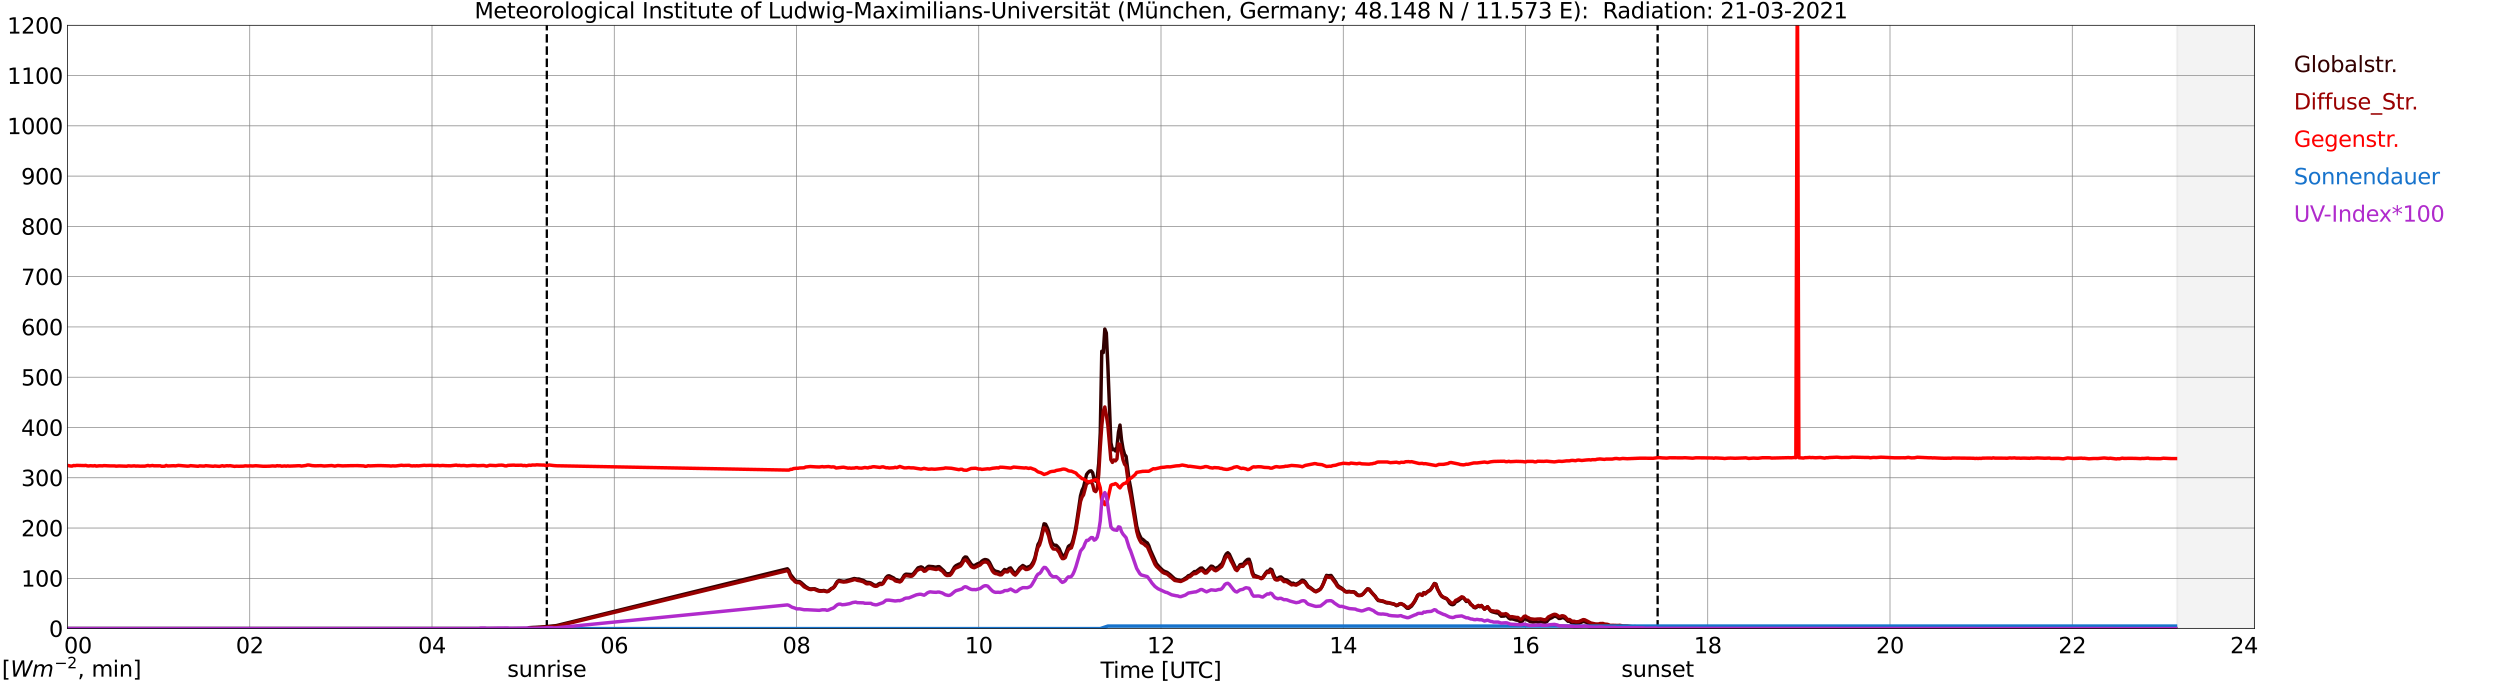 <?xml version="1.0" encoding="utf-8" standalone="no"?>
<!DOCTYPE svg PUBLIC "-//W3C//DTD SVG 1.1//EN"
  "http://www.w3.org/Graphics/SVG/1.1/DTD/svg11.dtd">
<svg xmlns:xlink="http://www.w3.org/1999/xlink" width="1085.4pt" height="296.64pt" viewBox="0 0 1085.4 296.64" xmlns="http://www.w3.org/2000/svg" version="1.1">
 <defs>
  <style type="text/css">*{stroke-linejoin: round; stroke-linecap: butt}</style>
 </defs>
 <g id="figure_1">
  <g id="patch_1">
   <path d="M 0 296.64 
L 1085.4 296.64 
L 1085.4 0 
L 0 0 
z
" style="fill: #ffffff"/>
  </g>
  <g id="axes_1">
   <g id="patch_2">
    <path d="M 29.306 272.909 
L 978.814 272.909 
L 978.814 10.976 
L 29.306 10.976 
z
" style="fill: #ffffff"/>
   </g>
   <g id="patch_3">
    <path d="M 945.185 272.909 
L 978.814 272.909 
L 978.814 10.976 
L 945.185 10.976 
z
" clip-path="url(#pd40e361843)" style="fill: #d3d3d3; opacity: 0.25; stroke: #d3d3d3; stroke-linejoin: miter"/>
   </g>
   <g id="matplotlib.axis_1">
    <g id="xtick_1">
     <g id="line2d_1">
      <path d="M 29.306 272.909 
L 29.306 10.976 
" clip-path="url(#pd40e361843)" style="fill: none; stroke: #808080; stroke-width: 0.3; stroke-linecap: square"/>
     </g>
     <g id="line2d_2"/>
     <g id="text_1">
      <!--    00 -->
      <g transform="translate(18.733 283.627) scale(0.095 -0.095)">
       <defs>
        <path id="DejaVuSans-20" transform="scale(0.016)"/>
        <path id="DejaVuSans-30" d="M 2034 4250 
Q 1547 4250 1301 3770 
Q 1056 3291 1056 2328 
Q 1056 1369 1301 889 
Q 1547 409 2034 409 
Q 2525 409 2770 889 
Q 3016 1369 3016 2328 
Q 3016 3291 2770 3770 
Q 2525 4250 2034 4250 
z
M 2034 4750 
Q 2819 4750 3233 4129 
Q 3647 3509 3647 2328 
Q 3647 1150 3233 529 
Q 2819 -91 2034 -91 
Q 1250 -91 836 529 
Q 422 1150 422 2328 
Q 422 3509 836 4129 
Q 1250 4750 2034 4750 
z
" transform="scale(0.016)"/>
       </defs>
       <use xlink:href="#DejaVuSans-20"/>
       <use xlink:href="#DejaVuSans-20" transform="translate(31.787 0)"/>
       <use xlink:href="#DejaVuSans-20" transform="translate(63.574 0)"/>
       <use xlink:href="#DejaVuSans-30" transform="translate(95.361 0)"/>
       <use xlink:href="#DejaVuSans-30" transform="translate(158.984 0)"/>
      </g>
     </g>
    </g>
    <g id="xtick_2">
     <g id="line2d_3">
      <path d="M 108.431 272.909 
L 108.431 10.976 
" clip-path="url(#pd40e361843)" style="fill: none; stroke: #808080; stroke-width: 0.3; stroke-linecap: square"/>
     </g>
     <g id="line2d_4"/>
     <g id="text_2">
      <!-- 02 -->
      <g transform="translate(102.387 283.627) scale(0.095 -0.095)">
       <defs>
        <path id="DejaVuSans-32" d="M 1228 531 
L 3431 531 
L 3431 0 
L 469 0 
L 469 531 
Q 828 903 1448 1529 
Q 2069 2156 2228 2338 
Q 2531 2678 2651 2914 
Q 2772 3150 2772 3378 
Q 2772 3750 2511 3984 
Q 2250 4219 1831 4219 
Q 1534 4219 1204 4116 
Q 875 4013 500 3803 
L 500 4441 
Q 881 4594 1212 4672 
Q 1544 4750 1819 4750 
Q 2544 4750 2975 4387 
Q 3406 4025 3406 3419 
Q 3406 3131 3298 2873 
Q 3191 2616 2906 2266 
Q 2828 2175 2409 1742 
Q 1991 1309 1228 531 
z
" transform="scale(0.016)"/>
       </defs>
       <use xlink:href="#DejaVuSans-30"/>
       <use xlink:href="#DejaVuSans-32" transform="translate(63.623 0)"/>
      </g>
     </g>
    </g>
    <g id="xtick_3">
     <g id="line2d_5">
      <path d="M 187.557 272.909 
L 187.557 10.976 
" clip-path="url(#pd40e361843)" style="fill: none; stroke: #808080; stroke-width: 0.3; stroke-linecap: square"/>
     </g>
     <g id="line2d_6"/>
     <g id="text_3">
      <!-- 04 -->
      <g transform="translate(181.513 283.627) scale(0.095 -0.095)">
       <defs>
        <path id="DejaVuSans-34" d="M 2419 4116 
L 825 1625 
L 2419 1625 
L 2419 4116 
z
M 2253 4666 
L 3047 4666 
L 3047 1625 
L 3713 1625 
L 3713 1100 
L 3047 1100 
L 3047 0 
L 2419 0 
L 2419 1100 
L 313 1100 
L 313 1709 
L 2253 4666 
z
" transform="scale(0.016)"/>
       </defs>
       <use xlink:href="#DejaVuSans-30"/>
       <use xlink:href="#DejaVuSans-34" transform="translate(63.623 0)"/>
      </g>
     </g>
    </g>
    <g id="xtick_4">
     <g id="line2d_7">
      <path d="M 266.683 272.909 
L 266.683 10.976 
" clip-path="url(#pd40e361843)" style="fill: none; stroke: #808080; stroke-width: 0.3; stroke-linecap: square"/>
     </g>
     <g id="line2d_8"/>
     <g id="text_4">
      <!-- 06 -->
      <g transform="translate(260.638 283.627) scale(0.095 -0.095)">
       <defs>
        <path id="DejaVuSans-36" d="M 2113 2584 
Q 1688 2584 1439 2293 
Q 1191 2003 1191 1497 
Q 1191 994 1439 701 
Q 1688 409 2113 409 
Q 2538 409 2786 701 
Q 3034 994 3034 1497 
Q 3034 2003 2786 2293 
Q 2538 2584 2113 2584 
z
M 3366 4563 
L 3366 3988 
Q 3128 4100 2886 4159 
Q 2644 4219 2406 4219 
Q 1781 4219 1451 3797 
Q 1122 3375 1075 2522 
Q 1259 2794 1537 2939 
Q 1816 3084 2150 3084 
Q 2853 3084 3261 2657 
Q 3669 2231 3669 1497 
Q 3669 778 3244 343 
Q 2819 -91 2113 -91 
Q 1303 -91 875 529 
Q 447 1150 447 2328 
Q 447 3434 972 4092 
Q 1497 4750 2381 4750 
Q 2619 4750 2861 4703 
Q 3103 4656 3366 4563 
z
" transform="scale(0.016)"/>
       </defs>
       <use xlink:href="#DejaVuSans-30"/>
       <use xlink:href="#DejaVuSans-36" transform="translate(63.623 0)"/>
      </g>
     </g>
    </g>
    <g id="xtick_5">
     <g id="line2d_9">
      <path d="M 345.808 272.909 
L 345.808 10.976 
" clip-path="url(#pd40e361843)" style="fill: none; stroke: #808080; stroke-width: 0.3; stroke-linecap: square"/>
     </g>
     <g id="line2d_10"/>
     <g id="text_5">
      <!-- 08 -->
      <g transform="translate(339.764 283.627) scale(0.095 -0.095)">
       <defs>
        <path id="DejaVuSans-38" d="M 2034 2216 
Q 1584 2216 1326 1975 
Q 1069 1734 1069 1313 
Q 1069 891 1326 650 
Q 1584 409 2034 409 
Q 2484 409 2743 651 
Q 3003 894 3003 1313 
Q 3003 1734 2745 1975 
Q 2488 2216 2034 2216 
z
M 1403 2484 
Q 997 2584 770 2862 
Q 544 3141 544 3541 
Q 544 4100 942 4425 
Q 1341 4750 2034 4750 
Q 2731 4750 3128 4425 
Q 3525 4100 3525 3541 
Q 3525 3141 3298 2862 
Q 3072 2584 2669 2484 
Q 3125 2378 3379 2068 
Q 3634 1759 3634 1313 
Q 3634 634 3220 271 
Q 2806 -91 2034 -91 
Q 1263 -91 848 271 
Q 434 634 434 1313 
Q 434 1759 690 2068 
Q 947 2378 1403 2484 
z
M 1172 3481 
Q 1172 3119 1398 2916 
Q 1625 2713 2034 2713 
Q 2441 2713 2670 2916 
Q 2900 3119 2900 3481 
Q 2900 3844 2670 4047 
Q 2441 4250 2034 4250 
Q 1625 4250 1398 4047 
Q 1172 3844 1172 3481 
z
" transform="scale(0.016)"/>
       </defs>
       <use xlink:href="#DejaVuSans-30"/>
       <use xlink:href="#DejaVuSans-38" transform="translate(63.623 0)"/>
      </g>
     </g>
    </g>
    <g id="xtick_6">
     <g id="line2d_11">
      <path d="M 424.934 272.909 
L 424.934 10.976 
" clip-path="url(#pd40e361843)" style="fill: none; stroke: #808080; stroke-width: 0.3; stroke-linecap: square"/>
     </g>
     <g id="line2d_12"/>
     <g id="text_6">
      <!-- 10 -->
      <g transform="translate(418.89 283.627) scale(0.095 -0.095)">
       <defs>
        <path id="DejaVuSans-31" d="M 794 531 
L 1825 531 
L 1825 4091 
L 703 3866 
L 703 4441 
L 1819 4666 
L 2450 4666 
L 2450 531 
L 3481 531 
L 3481 0 
L 794 0 
L 794 531 
z
" transform="scale(0.016)"/>
       </defs>
       <use xlink:href="#DejaVuSans-31"/>
       <use xlink:href="#DejaVuSans-30" transform="translate(63.623 0)"/>
      </g>
     </g>
    </g>
    <g id="xtick_7">
     <g id="line2d_13">
      <path d="M 504.06 272.909 
L 504.06 10.976 
" clip-path="url(#pd40e361843)" style="fill: none; stroke: #808080; stroke-width: 0.3; stroke-linecap: square"/>
     </g>
     <g id="line2d_14"/>
     <g id="text_7">
      <!-- 12 -->
      <g transform="translate(498.015 283.627) scale(0.095 -0.095)">
       <use xlink:href="#DejaVuSans-31"/>
       <use xlink:href="#DejaVuSans-32" transform="translate(63.623 0)"/>
      </g>
     </g>
    </g>
    <g id="xtick_8">
     <g id="line2d_15">
      <path d="M 583.185 272.909 
L 583.185 10.976 
" clip-path="url(#pd40e361843)" style="fill: none; stroke: #808080; stroke-width: 0.3; stroke-linecap: square"/>
     </g>
     <g id="line2d_16"/>
     <g id="text_8">
      <!-- 14 -->
      <g transform="translate(577.141 283.627) scale(0.095 -0.095)">
       <use xlink:href="#DejaVuSans-31"/>
       <use xlink:href="#DejaVuSans-34" transform="translate(63.623 0)"/>
      </g>
     </g>
    </g>
    <g id="xtick_9">
     <g id="line2d_17">
      <path d="M 662.311 272.909 
L 662.311 10.976 
" clip-path="url(#pd40e361843)" style="fill: none; stroke: #808080; stroke-width: 0.3; stroke-linecap: square"/>
     </g>
     <g id="line2d_18"/>
     <g id="text_9">
      <!-- 16 -->
      <g transform="translate(656.267 283.627) scale(0.095 -0.095)">
       <use xlink:href="#DejaVuSans-31"/>
       <use xlink:href="#DejaVuSans-36" transform="translate(63.623 0)"/>
      </g>
     </g>
    </g>
    <g id="xtick_10">
     <g id="line2d_19">
      <path d="M 741.437 272.909 
L 741.437 10.976 
" clip-path="url(#pd40e361843)" style="fill: none; stroke: #808080; stroke-width: 0.3; stroke-linecap: square"/>
     </g>
     <g id="line2d_20"/>
     <g id="text_10">
      <!-- 18 -->
      <g transform="translate(735.392 283.627) scale(0.095 -0.095)">
       <use xlink:href="#DejaVuSans-31"/>
       <use xlink:href="#DejaVuSans-38" transform="translate(63.623 0)"/>
      </g>
     </g>
    </g>
    <g id="xtick_11">
     <g id="line2d_21">
      <path d="M 820.562 272.909 
L 820.562 10.976 
" clip-path="url(#pd40e361843)" style="fill: none; stroke: #808080; stroke-width: 0.3; stroke-linecap: square"/>
     </g>
     <g id="line2d_22"/>
     <g id="text_11">
      <!-- 20 -->
      <g transform="translate(814.518 283.627) scale(0.095 -0.095)">
       <use xlink:href="#DejaVuSans-32"/>
       <use xlink:href="#DejaVuSans-30" transform="translate(63.623 0)"/>
      </g>
     </g>
    </g>
    <g id="xtick_12">
     <g id="line2d_23">
      <path d="M 899.688 272.909 
L 899.688 10.976 
" clip-path="url(#pd40e361843)" style="fill: none; stroke: #808080; stroke-width: 0.3; stroke-linecap: square"/>
     </g>
     <g id="line2d_24"/>
     <g id="text_12">
      <!-- 22 -->
      <g transform="translate(893.644 283.627) scale(0.095 -0.095)">
       <use xlink:href="#DejaVuSans-32"/>
       <use xlink:href="#DejaVuSans-32" transform="translate(63.623 0)"/>
      </g>
     </g>
    </g>
    <g id="xtick_13">
     <g id="line2d_25">
      <path d="M 978.814 272.909 
L 978.814 10.976 
" clip-path="url(#pd40e361843)" style="fill: none; stroke: #808080; stroke-width: 0.3; stroke-linecap: square"/>
     </g>
     <g id="line2d_26"/>
     <g id="text_13">
      <!-- 24    -->
      <g transform="translate(968.241 283.627) scale(0.095 -0.095)">
       <use xlink:href="#DejaVuSans-32"/>
       <use xlink:href="#DejaVuSans-34" transform="translate(63.623 0)"/>
       <use xlink:href="#DejaVuSans-20" transform="translate(127.246 0)"/>
       <use xlink:href="#DejaVuSans-20" transform="translate(159.033 0)"/>
       <use xlink:href="#DejaVuSans-20" transform="translate(190.82 0)"/>
      </g>
     </g>
    </g>
    <g id="text_14">
     <!-- Time [UTC] -->
     <g transform="translate(477.806 294.322) scale(0.095 -0.095)">
      <defs>
       <path id="DejaVuSans-54" d="M -19 4666 
L 3928 4666 
L 3928 4134 
L 2272 4134 
L 2272 0 
L 1638 0 
L 1638 4134 
L -19 4134 
L -19 4666 
z
" transform="scale(0.016)"/>
       <path id="DejaVuSans-69" d="M 603 3500 
L 1178 3500 
L 1178 0 
L 603 0 
L 603 3500 
z
M 603 4863 
L 1178 4863 
L 1178 4134 
L 603 4134 
L 603 4863 
z
" transform="scale(0.016)"/>
       <path id="DejaVuSans-6d" d="M 3328 2828 
Q 3544 3216 3844 3400 
Q 4144 3584 4550 3584 
Q 5097 3584 5394 3201 
Q 5691 2819 5691 2113 
L 5691 0 
L 5113 0 
L 5113 2094 
Q 5113 2597 4934 2840 
Q 4756 3084 4391 3084 
Q 3944 3084 3684 2787 
Q 3425 2491 3425 1978 
L 3425 0 
L 2847 0 
L 2847 2094 
Q 2847 2600 2669 2842 
Q 2491 3084 2119 3084 
Q 1678 3084 1418 2786 
Q 1159 2488 1159 1978 
L 1159 0 
L 581 0 
L 581 3500 
L 1159 3500 
L 1159 2956 
Q 1356 3278 1631 3431 
Q 1906 3584 2284 3584 
Q 2666 3584 2933 3390 
Q 3200 3197 3328 2828 
z
" transform="scale(0.016)"/>
       <path id="DejaVuSans-65" d="M 3597 1894 
L 3597 1613 
L 953 1613 
Q 991 1019 1311 708 
Q 1631 397 2203 397 
Q 2534 397 2845 478 
Q 3156 559 3463 722 
L 3463 178 
Q 3153 47 2828 -22 
Q 2503 -91 2169 -91 
Q 1331 -91 842 396 
Q 353 884 353 1716 
Q 353 2575 817 3079 
Q 1281 3584 2069 3584 
Q 2775 3584 3186 3129 
Q 3597 2675 3597 1894 
z
M 3022 2063 
Q 3016 2534 2758 2815 
Q 2500 3097 2075 3097 
Q 1594 3097 1305 2825 
Q 1016 2553 972 2059 
L 3022 2063 
z
" transform="scale(0.016)"/>
       <path id="DejaVuSans-5b" d="M 550 4863 
L 1875 4863 
L 1875 4416 
L 1125 4416 
L 1125 -397 
L 1875 -397 
L 1875 -844 
L 550 -844 
L 550 4863 
z
" transform="scale(0.016)"/>
       <path id="DejaVuSans-55" d="M 556 4666 
L 1191 4666 
L 1191 1831 
Q 1191 1081 1462 751 
Q 1734 422 2344 422 
Q 2950 422 3222 751 
Q 3494 1081 3494 1831 
L 3494 4666 
L 4128 4666 
L 4128 1753 
Q 4128 841 3676 375 
Q 3225 -91 2344 -91 
Q 1459 -91 1007 375 
Q 556 841 556 1753 
L 556 4666 
z
" transform="scale(0.016)"/>
       <path id="DejaVuSans-43" d="M 4122 4306 
L 4122 3641 
Q 3803 3938 3442 4084 
Q 3081 4231 2675 4231 
Q 1875 4231 1450 3742 
Q 1025 3253 1025 2328 
Q 1025 1406 1450 917 
Q 1875 428 2675 428 
Q 3081 428 3442 575 
Q 3803 722 4122 1019 
L 4122 359 
Q 3791 134 3420 21 
Q 3050 -91 2638 -91 
Q 1578 -91 968 557 
Q 359 1206 359 2328 
Q 359 3453 968 4101 
Q 1578 4750 2638 4750 
Q 3056 4750 3426 4639 
Q 3797 4528 4122 4306 
z
" transform="scale(0.016)"/>
       <path id="DejaVuSans-5d" d="M 1947 4863 
L 1947 -844 
L 622 -844 
L 622 -397 
L 1369 -397 
L 1369 4416 
L 622 4416 
L 622 4863 
L 1947 4863 
z
" transform="scale(0.016)"/>
      </defs>
      <use xlink:href="#DejaVuSans-54"/>
      <use xlink:href="#DejaVuSans-69" transform="translate(57.959 0)"/>
      <use xlink:href="#DejaVuSans-6d" transform="translate(85.742 0)"/>
      <use xlink:href="#DejaVuSans-65" transform="translate(183.154 0)"/>
      <use xlink:href="#DejaVuSans-20" transform="translate(244.678 0)"/>
      <use xlink:href="#DejaVuSans-5b" transform="translate(276.465 0)"/>
      <use xlink:href="#DejaVuSans-55" transform="translate(315.479 0)"/>
      <use xlink:href="#DejaVuSans-54" transform="translate(388.672 0)"/>
      <use xlink:href="#DejaVuSans-43" transform="translate(443.881 0)"/>
      <use xlink:href="#DejaVuSans-5d" transform="translate(513.705 0)"/>
     </g>
    </g>
   </g>
   <g id="matplotlib.axis_2">
    <g id="ytick_1">
     <g id="line2d_27">
      <path d="M 29.306 272.909 
L 978.814 272.909 
" clip-path="url(#pd40e361843)" style="fill: none; stroke: #808080; stroke-width: 0.3; stroke-linecap: square"/>
     </g>
     <g id="line2d_28"/>
     <g id="text_15">
      <!-- 0 -->
      <g transform="translate(21.261 276.518) scale(0.095 -0.095)">
       <use xlink:href="#DejaVuSans-30"/>
      </g>
     </g>
    </g>
    <g id="ytick_2">
     <g id="line2d_29">
      <path d="M 29.306 251.081 
L 978.814 251.081 
" clip-path="url(#pd40e361843)" style="fill: none; stroke: #808080; stroke-width: 0.3; stroke-linecap: square"/>
     </g>
     <g id="line2d_30"/>
     <g id="text_16">
      <!-- 100 -->
      <g transform="translate(9.173 254.69) scale(0.095 -0.095)">
       <use xlink:href="#DejaVuSans-31"/>
       <use xlink:href="#DejaVuSans-30" transform="translate(63.623 0)"/>
       <use xlink:href="#DejaVuSans-30" transform="translate(127.246 0)"/>
      </g>
     </g>
    </g>
    <g id="ytick_3">
     <g id="line2d_31">
      <path d="M 29.306 229.253 
L 978.814 229.253 
" clip-path="url(#pd40e361843)" style="fill: none; stroke: #808080; stroke-width: 0.3; stroke-linecap: square"/>
     </g>
     <g id="line2d_32"/>
     <g id="text_17">
      <!-- 200 -->
      <g transform="translate(9.173 232.863) scale(0.095 -0.095)">
       <use xlink:href="#DejaVuSans-32"/>
       <use xlink:href="#DejaVuSans-30" transform="translate(63.623 0)"/>
       <use xlink:href="#DejaVuSans-30" transform="translate(127.246 0)"/>
      </g>
     </g>
    </g>
    <g id="ytick_4">
     <g id="line2d_33">
      <path d="M 29.306 207.426 
L 978.814 207.426 
" clip-path="url(#pd40e361843)" style="fill: none; stroke: #808080; stroke-width: 0.3; stroke-linecap: square"/>
     </g>
     <g id="line2d_34"/>
     <g id="text_18">
      <!-- 300 -->
      <g transform="translate(9.173 211.035) scale(0.095 -0.095)">
       <defs>
        <path id="DejaVuSans-33" d="M 2597 2516 
Q 3050 2419 3304 2112 
Q 3559 1806 3559 1356 
Q 3559 666 3084 287 
Q 2609 -91 1734 -91 
Q 1441 -91 1130 -33 
Q 819 25 488 141 
L 488 750 
Q 750 597 1062 519 
Q 1375 441 1716 441 
Q 2309 441 2620 675 
Q 2931 909 2931 1356 
Q 2931 1769 2642 2001 
Q 2353 2234 1838 2234 
L 1294 2234 
L 1294 2753 
L 1863 2753 
Q 2328 2753 2575 2939 
Q 2822 3125 2822 3475 
Q 2822 3834 2567 4026 
Q 2313 4219 1838 4219 
Q 1578 4219 1281 4162 
Q 984 4106 628 3988 
L 628 4550 
Q 988 4650 1302 4700 
Q 1616 4750 1894 4750 
Q 2613 4750 3031 4423 
Q 3450 4097 3450 3541 
Q 3450 3153 3228 2886 
Q 3006 2619 2597 2516 
z
" transform="scale(0.016)"/>
       </defs>
       <use xlink:href="#DejaVuSans-33"/>
       <use xlink:href="#DejaVuSans-30" transform="translate(63.623 0)"/>
       <use xlink:href="#DejaVuSans-30" transform="translate(127.246 0)"/>
      </g>
     </g>
    </g>
    <g id="ytick_5">
     <g id="line2d_35">
      <path d="M 29.306 185.598 
L 978.814 185.598 
" clip-path="url(#pd40e361843)" style="fill: none; stroke: #808080; stroke-width: 0.3; stroke-linecap: square"/>
     </g>
     <g id="line2d_36"/>
     <g id="text_19">
      <!-- 400 -->
      <g transform="translate(9.173 189.207) scale(0.095 -0.095)">
       <use xlink:href="#DejaVuSans-34"/>
       <use xlink:href="#DejaVuSans-30" transform="translate(63.623 0)"/>
       <use xlink:href="#DejaVuSans-30" transform="translate(127.246 0)"/>
      </g>
     </g>
    </g>
    <g id="ytick_6">
     <g id="line2d_37">
      <path d="M 29.306 163.77 
L 978.814 163.77 
" clip-path="url(#pd40e361843)" style="fill: none; stroke: #808080; stroke-width: 0.3; stroke-linecap: square"/>
     </g>
     <g id="line2d_38"/>
     <g id="text_20">
      <!-- 500 -->
      <g transform="translate(9.173 167.379) scale(0.095 -0.095)">
       <defs>
        <path id="DejaVuSans-35" d="M 691 4666 
L 3169 4666 
L 3169 4134 
L 1269 4134 
L 1269 2991 
Q 1406 3038 1543 3061 
Q 1681 3084 1819 3084 
Q 2600 3084 3056 2656 
Q 3513 2228 3513 1497 
Q 3513 744 3044 326 
Q 2575 -91 1722 -91 
Q 1428 -91 1123 -41 
Q 819 9 494 109 
L 494 744 
Q 775 591 1075 516 
Q 1375 441 1709 441 
Q 2250 441 2565 725 
Q 2881 1009 2881 1497 
Q 2881 1984 2565 2268 
Q 2250 2553 1709 2553 
Q 1456 2553 1204 2497 
Q 953 2441 691 2322 
L 691 4666 
z
" transform="scale(0.016)"/>
       </defs>
       <use xlink:href="#DejaVuSans-35"/>
       <use xlink:href="#DejaVuSans-30" transform="translate(63.623 0)"/>
       <use xlink:href="#DejaVuSans-30" transform="translate(127.246 0)"/>
      </g>
     </g>
    </g>
    <g id="ytick_7">
     <g id="line2d_39">
      <path d="M 29.306 141.942 
L 978.814 141.942 
" clip-path="url(#pd40e361843)" style="fill: none; stroke: #808080; stroke-width: 0.3; stroke-linecap: square"/>
     </g>
     <g id="line2d_40"/>
     <g id="text_21">
      <!-- 600 -->
      <g transform="translate(9.173 145.551) scale(0.095 -0.095)">
       <use xlink:href="#DejaVuSans-36"/>
       <use xlink:href="#DejaVuSans-30" transform="translate(63.623 0)"/>
       <use xlink:href="#DejaVuSans-30" transform="translate(127.246 0)"/>
      </g>
     </g>
    </g>
    <g id="ytick_8">
     <g id="line2d_41">
      <path d="M 29.306 120.114 
L 978.814 120.114 
" clip-path="url(#pd40e361843)" style="fill: none; stroke: #808080; stroke-width: 0.3; stroke-linecap: square"/>
     </g>
     <g id="line2d_42"/>
     <g id="text_22">
      <!-- 700 -->
      <g transform="translate(9.173 123.724) scale(0.095 -0.095)">
       <defs>
        <path id="DejaVuSans-37" d="M 525 4666 
L 3525 4666 
L 3525 4397 
L 1831 0 
L 1172 0 
L 2766 4134 
L 525 4134 
L 525 4666 
z
" transform="scale(0.016)"/>
       </defs>
       <use xlink:href="#DejaVuSans-37"/>
       <use xlink:href="#DejaVuSans-30" transform="translate(63.623 0)"/>
       <use xlink:href="#DejaVuSans-30" transform="translate(127.246 0)"/>
      </g>
     </g>
    </g>
    <g id="ytick_9">
     <g id="line2d_43">
      <path d="M 29.306 98.287 
L 978.814 98.287 
" clip-path="url(#pd40e361843)" style="fill: none; stroke: #808080; stroke-width: 0.3; stroke-linecap: square"/>
     </g>
     <g id="line2d_44"/>
     <g id="text_23">
      <!-- 800 -->
      <g transform="translate(9.173 101.896) scale(0.095 -0.095)">
       <use xlink:href="#DejaVuSans-38"/>
       <use xlink:href="#DejaVuSans-30" transform="translate(63.623 0)"/>
       <use xlink:href="#DejaVuSans-30" transform="translate(127.246 0)"/>
      </g>
     </g>
    </g>
    <g id="ytick_10">
     <g id="line2d_45">
      <path d="M 29.306 76.459 
L 978.814 76.459 
" clip-path="url(#pd40e361843)" style="fill: none; stroke: #808080; stroke-width: 0.3; stroke-linecap: square"/>
     </g>
     <g id="line2d_46"/>
     <g id="text_24">
      <!-- 900 -->
      <g transform="translate(9.173 80.068) scale(0.095 -0.095)">
       <defs>
        <path id="DejaVuSans-39" d="M 703 97 
L 703 672 
Q 941 559 1184 500 
Q 1428 441 1663 441 
Q 2288 441 2617 861 
Q 2947 1281 2994 2138 
Q 2813 1869 2534 1725 
Q 2256 1581 1919 1581 
Q 1219 1581 811 2004 
Q 403 2428 403 3163 
Q 403 3881 828 4315 
Q 1253 4750 1959 4750 
Q 2769 4750 3195 4129 
Q 3622 3509 3622 2328 
Q 3622 1225 3098 567 
Q 2575 -91 1691 -91 
Q 1453 -91 1209 -44 
Q 966 3 703 97 
z
M 1959 2075 
Q 2384 2075 2632 2365 
Q 2881 2656 2881 3163 
Q 2881 3666 2632 3958 
Q 2384 4250 1959 4250 
Q 1534 4250 1286 3958 
Q 1038 3666 1038 3163 
Q 1038 2656 1286 2365 
Q 1534 2075 1959 2075 
z
" transform="scale(0.016)"/>
       </defs>
       <use xlink:href="#DejaVuSans-39"/>
       <use xlink:href="#DejaVuSans-30" transform="translate(63.623 0)"/>
       <use xlink:href="#DejaVuSans-30" transform="translate(127.246 0)"/>
      </g>
     </g>
    </g>
    <g id="ytick_11">
     <g id="line2d_47">
      <path d="M 29.306 54.631 
L 978.814 54.631 
" clip-path="url(#pd40e361843)" style="fill: none; stroke: #808080; stroke-width: 0.3; stroke-linecap: square"/>
     </g>
     <g id="line2d_48"/>
     <g id="text_25">
      <!-- 1000 -->
      <g transform="translate(3.128 58.24) scale(0.095 -0.095)">
       <use xlink:href="#DejaVuSans-31"/>
       <use xlink:href="#DejaVuSans-30" transform="translate(63.623 0)"/>
       <use xlink:href="#DejaVuSans-30" transform="translate(127.246 0)"/>
       <use xlink:href="#DejaVuSans-30" transform="translate(190.869 0)"/>
      </g>
     </g>
    </g>
    <g id="ytick_12">
     <g id="line2d_49">
      <path d="M 29.306 32.803 
L 978.814 32.803 
" clip-path="url(#pd40e361843)" style="fill: none; stroke: #808080; stroke-width: 0.3; stroke-linecap: square"/>
     </g>
     <g id="line2d_50"/>
     <g id="text_26">
      <!-- 1100 -->
      <g transform="translate(3.128 36.413) scale(0.095 -0.095)">
       <use xlink:href="#DejaVuSans-31"/>
       <use xlink:href="#DejaVuSans-31" transform="translate(63.623 0)"/>
       <use xlink:href="#DejaVuSans-30" transform="translate(127.246 0)"/>
       <use xlink:href="#DejaVuSans-30" transform="translate(190.869 0)"/>
      </g>
     </g>
    </g>
    <g id="ytick_13">
     <g id="line2d_51">
      <path d="M 29.306 10.976 
L 978.814 10.976 
" clip-path="url(#pd40e361843)" style="fill: none; stroke: #808080; stroke-width: 0.3; stroke-linecap: square"/>
     </g>
     <g id="line2d_52"/>
     <g id="text_27">
      <!-- 1200 -->
      <g transform="translate(3.128 14.585) scale(0.095 -0.095)">
       <use xlink:href="#DejaVuSans-31"/>
       <use xlink:href="#DejaVuSans-32" transform="translate(63.623 0)"/>
       <use xlink:href="#DejaVuSans-30" transform="translate(127.246 0)"/>
       <use xlink:href="#DejaVuSans-30" transform="translate(190.869 0)"/>
      </g>
     </g>
    </g>
   </g>
   <g id="line2d_53">
    <path d="M 237.406 272.909 
L 237.406 10.976 
" clip-path="url(#pd40e361843)" style="fill: none; stroke-dasharray: 3.7,1.6; stroke-dashoffset: 0; stroke: #000000"/>
   </g>
   <g id="line2d_54">
    <path d="M 719.677 272.909 
L 719.677 10.976 
" clip-path="url(#pd40e361843)" style="fill: none; stroke-dasharray: 3.7,1.6; stroke-dashoffset: 0; stroke: #000000"/>
   </g>
   <g id="line2d_55">
    <path d="M 29.306 272.909 
L 229.098 272.909 
L 229.757 272.507 
L 231.736 272.389 
L 234.373 272.287 
L 240.967 271.68 
L 241.626 271.595 
L 341.852 246.945 
L 342.512 247.687 
L 343.171 249.394 
L 345.149 251.908 
L 345.808 252.397 
L 347.127 252.482 
L 347.787 252.921 
L 349.765 254.676 
L 351.083 255.488 
L 351.743 255.706 
L 353.721 255.639 
L 355.699 256.433 
L 357.018 256.466 
L 357.677 256.348 
L 358.996 256.754 
L 359.655 256.584 
L 360.974 255.521 
L 361.634 255.217 
L 362.293 254.576 
L 362.952 253.342 
L 363.612 252.382 
L 364.271 252.009 
L 365.59 252.279 
L 366.249 252.382 
L 366.909 252.33 
L 370.865 251.166 
L 372.184 251.402 
L 372.843 251.367 
L 374.821 251.976 
L 376.14 252.786 
L 377.459 252.921 
L 378.118 253.142 
L 379.437 253.969 
L 380.096 254.154 
L 380.756 254.102 
L 381.415 253.563 
L 382.074 253.242 
L 382.734 253.342 
L 383.393 253.039 
L 384.712 250.727 
L 385.371 250.086 
L 386.031 249.968 
L 388.009 250.946 
L 388.668 251.57 
L 389.328 251.673 
L 390.646 252.297 
L 391.306 251.908 
L 392.624 249.715 
L 393.284 249.274 
L 395.921 249.477 
L 396.581 249.055 
L 398.559 246.541 
L 399.878 246.117 
L 400.537 246.406 
L 401.196 247.165 
L 401.856 247.03 
L 402.515 246.288 
L 403.175 245.864 
L 404.493 245.982 
L 405.153 246.034 
L 405.812 246.203 
L 406.471 246.235 
L 407.131 246.034 
L 407.79 246.034 
L 409.768 247.84 
L 410.428 248.717 
L 411.087 249.123 
L 412.406 249.055 
L 413.065 248.481 
L 414.384 246.203 
L 415.043 245.578 
L 416.362 244.919 
L 417.022 244.751 
L 417.681 243.906 
L 418.34 242.437 
L 419 241.813 
L 419.659 241.913 
L 421.637 244.937 
L 422.297 245.443 
L 422.956 245.611 
L 424.275 244.851 
L 425.593 244.312 
L 426.253 243.636 
L 426.912 243.197 
L 427.572 242.928 
L 428.231 243.011 
L 428.89 243.265 
L 429.55 244.109 
L 430.869 246.759 
L 431.528 247.554 
L 432.187 247.975 
L 433.506 248.296 
L 434.165 248.717 
L 434.825 248.702 
L 436.144 247.248 
L 436.803 247.451 
L 437.462 247.434 
L 438.122 246.777 
L 438.781 246.574 
L 440.1 248.449 
L 440.759 248.955 
L 441.419 248.414 
L 442.737 246.574 
L 444.056 245.511 
L 444.716 245.882 
L 445.375 246.388 
L 446.034 246.288 
L 447.353 245.764 
L 448.012 244.902 
L 448.672 243.738 
L 449.331 242.101 
L 450.65 236.411 
L 451.309 235.28 
L 451.969 233.219 
L 453.287 227.413 
L 453.947 227.599 
L 454.606 228.915 
L 455.266 230.62 
L 455.925 233.457 
L 456.584 235.415 
L 457.244 236.446 
L 457.903 236.699 
L 458.563 236.749 
L 459.222 237.408 
L 459.881 238.268 
L 460.541 239.872 
L 461.2 241.104 
L 461.859 241.274 
L 462.519 240.767 
L 463.838 237.255 
L 464.497 236.731 
L 465.156 236.461 
L 465.816 234.605 
L 466.475 231.938 
L 467.134 228.697 
L 468.453 219.782 
L 469.113 215.26 
L 469.772 212.896 
L 470.431 211.477 
L 471.75 206.007 
L 472.409 205.129 
L 473.069 204.54 
L 473.728 204.42 
L 474.388 205.265 
L 475.047 208.203 
L 475.706 208.912 
L 476.366 207.426 
L 477.025 201.163 
L 477.685 187.927 
L 478.344 152.509 
L 479.003 153.068 
L 479.663 142.87 
L 480.322 144.577 
L 480.981 158.621 
L 482.3 192.166 
L 482.96 195.237 
L 483.619 195.001 
L 484.278 195.794 
L 484.938 194.106 
L 485.597 187.623 
L 486.256 184.552 
L 486.916 190.915 
L 487.575 194.866 
L 488.235 197.263 
L 488.894 198.14 
L 490.213 208.353 
L 490.872 211.765 
L 493.51 228.393 
L 494.169 230.858 
L 494.828 232.495 
L 495.488 233.811 
L 496.147 234.182 
L 497.466 235.348 
L 498.125 235.701 
L 498.785 236.917 
L 499.444 238.86 
L 502.082 244.734 
L 503.4 246.253 
L 504.719 247.519 
L 505.379 247.975 
L 506.697 248.481 
L 508.016 249.494 
L 509.994 251.317 
L 511.313 251.79 
L 511.972 251.841 
L 512.632 252.111 
L 513.291 251.891 
L 515.269 250.607 
L 515.929 249.933 
L 516.588 249.815 
L 518.566 248.16 
L 519.226 248.178 
L 521.204 246.659 
L 521.863 246.609 
L 523.182 247.975 
L 523.841 247.94 
L 525.819 245.797 
L 526.479 245.914 
L 527.138 246.541 
L 527.797 246.777 
L 529.116 246.085 
L 529.776 245.375 
L 530.435 244.886 
L 531.094 243.553 
L 531.754 241.645 
L 532.413 240.479 
L 533.073 239.973 
L 533.732 240.632 
L 536.369 246.406 
L 537.029 247.233 
L 537.688 246.353 
L 538.348 245.222 
L 539.007 245.022 
L 539.666 245.14 
L 540.326 244.159 
L 540.985 243.435 
L 541.644 242.876 
L 542.304 242.808 
L 542.963 244.716 
L 543.623 247.89 
L 544.282 249.629 
L 547.579 251.013 
L 548.238 250.675 
L 549.557 248.702 
L 550.216 247.957 
L 550.876 248.043 
L 551.535 247.063 
L 552.195 247.418 
L 552.854 249.274 
L 553.513 250.675 
L 554.173 251.199 
L 554.832 251.031 
L 555.491 250.592 
L 556.151 250.49 
L 557.47 251.605 
L 558.129 251.688 
L 558.788 251.891 
L 560.107 252.836 
L 560.766 253.41 
L 561.426 253.174 
L 562.085 253.513 
L 562.745 253.613 
L 564.063 252.904 
L 564.723 252.314 
L 565.382 251.891 
L 566.042 252.061 
L 566.701 252.668 
L 568.02 254.643 
L 568.679 254.947 
L 570.657 256.466 
L 571.317 256.754 
L 573.295 255.674 
L 573.954 254.593 
L 574.613 253.142 
L 575.273 251.284 
L 575.932 249.798 
L 576.592 249.968 
L 577.91 249.848 
L 579.889 252.6 
L 580.548 253.834 
L 581.207 254.558 
L 582.526 255.368 
L 583.845 256.569 
L 584.504 256.872 
L 585.823 256.737 
L 586.482 256.99 
L 587.142 256.887 
L 587.801 256.955 
L 588.46 257.276 
L 589.12 258.035 
L 589.779 258.409 
L 590.439 258.459 
L 591.098 258.289 
L 591.757 257.85 
L 593.736 255.639 
L 594.395 255.774 
L 595.714 257.446 
L 597.032 258.83 
L 597.692 259.928 
L 598.351 260.72 
L 599.67 260.973 
L 600.989 261.294 
L 601.648 261.648 
L 602.307 261.801 
L 602.967 261.75 
L 604.286 262.071 
L 605.604 262.475 
L 606.264 262.966 
L 606.923 262.728 
L 607.582 262.257 
L 608.242 262.154 
L 608.901 262.375 
L 609.561 262.781 
L 610.879 264.047 
L 611.539 264.097 
L 612.858 263.134 
L 614.176 261.209 
L 614.836 259.978 
L 615.495 258.474 
L 616.154 257.968 
L 616.814 257.968 
L 617.473 258.391 
L 618.133 257.293 
L 618.792 257.749 
L 620.111 256.619 
L 620.77 256.23 
L 621.429 255.521 
L 622.748 253.327 
L 623.408 253.563 
L 624.067 255.538 
L 625.386 258.206 
L 626.045 259.015 
L 626.705 259.421 
L 628.023 259.943 
L 628.683 260.738 
L 629.342 261.868 
L 630.001 262.375 
L 630.661 262.543 
L 631.32 262.29 
L 631.98 261.329 
L 632.639 261.076 
L 633.298 260.67 
L 634.617 259.555 
L 635.276 259.555 
L 635.936 260.249 
L 636.595 261.126 
L 637.255 260.888 
L 637.914 261.48 
L 638.573 262.475 
L 639.233 262.899 
L 639.892 263.708 
L 640.552 263.911 
L 641.87 263.102 
L 642.53 263.405 
L 643.189 262.931 
L 644.508 264.485 
L 645.827 263.438 
L 647.145 265.228 
L 647.805 265.599 
L 649.783 266.123 
L 650.442 266.155 
L 651.761 267.541 
L 653.08 267.474 
L 653.739 267.168 
L 654.399 267.592 
L 655.058 268.351 
L 655.717 268.755 
L 656.377 268.672 
L 657.036 268.807 
L 658.355 269.229 
L 659.014 269.279 
L 660.333 270.124 
L 660.992 269.617 
L 661.652 268.755 
L 662.311 268.502 
L 662.97 269.111 
L 663.63 269.347 
L 664.289 269.87 
L 665.608 270.089 
L 666.927 269.921 
L 667.586 270.073 
L 668.246 270.073 
L 668.905 269.903 
L 670.883 270.224 
L 671.542 269.903 
L 672.202 269.076 
L 672.861 268.554 
L 673.521 268.301 
L 674.839 267.524 
L 675.499 267.624 
L 676.158 267.895 
L 676.817 268.502 
L 677.477 268.486 
L 678.136 268.166 
L 678.796 268.198 
L 679.455 268.502 
L 680.774 269.735 
L 681.433 269.685 
L 682.092 270.224 
L 682.752 270.58 
L 683.411 270.477 
L 684.73 270.783 
L 685.389 270.715 
L 687.368 269.768 
L 688.686 270.141 
L 690.005 271.019 
L 690.664 271.154 
L 691.324 271.457 
L 691.983 271.49 
L 693.302 271.796 
L 693.961 271.828 
L 695.939 271.422 
L 697.258 271.861 
L 697.918 271.946 
L 699.236 272.352 
L 700.555 272.37 
L 701.215 272.555 
L 701.874 272.555 
L 703.193 272.385 
L 705.171 272.638 
L 707.149 272.791 
L 707.808 272.909 
L 779.681 272.909 
M 781 272.909 
L 944.526 272.909 
L 944.526 272.909 
" clip-path="url(#pd40e361843)" style="fill: none; stroke: #330000; stroke-width: 1.5; stroke-linecap: square"/>
   </g>
   <g id="line2d_56">
    <path d="M 29.306 272.909 
L 229.098 272.909 
L 229.757 272.682 
L 231.736 272.597 
L 241.626 271.927 
L 341.852 247.724 
L 342.512 248.521 
L 343.171 250.241 
L 343.83 251.249 
L 344.49 251.795 
L 345.149 252.55 
L 345.808 252.886 
L 347.127 253.013 
L 347.787 253.473 
L 349.105 254.774 
L 351.083 255.741 
L 351.743 255.951 
L 352.402 255.951 
L 353.062 255.783 
L 353.721 255.909 
L 355.04 256.497 
L 355.699 256.665 
L 356.359 256.706 
L 357.677 256.579 
L 358.996 256.916 
L 359.655 256.748 
L 360.974 255.656 
L 361.634 255.364 
L 362.293 254.733 
L 363.612 252.635 
L 364.271 252.382 
L 366.249 252.718 
L 367.568 252.592 
L 370.206 251.878 
L 370.865 251.627 
L 371.524 251.71 
L 372.184 251.963 
L 373.502 252.214 
L 374.821 252.592 
L 376.14 253.432 
L 376.799 253.473 
L 377.459 253.347 
L 378.118 253.6 
L 379.437 254.397 
L 380.096 254.565 
L 380.756 254.482 
L 381.415 254.019 
L 382.074 253.727 
L 382.734 253.768 
L 383.393 253.39 
L 384.712 251.291 
L 385.371 250.745 
L 386.031 250.745 
L 386.69 251.081 
L 387.349 251.249 
L 388.009 251.544 
L 388.668 252.172 
L 389.328 252.382 
L 389.987 252.467 
L 390.646 252.677 
L 391.306 252.299 
L 392.624 250.284 
L 393.284 249.948 
L 393.943 249.948 
L 395.262 250.199 
L 395.921 250.158 
L 396.581 249.612 
L 397.24 248.857 
L 397.899 247.89 
L 398.559 247.429 
L 399.218 247.135 
L 399.878 247.01 
L 400.537 247.303 
L 401.196 248.016 
L 401.856 247.89 
L 402.515 247.178 
L 403.175 246.842 
L 403.834 246.757 
L 406.471 247.261 
L 407.131 247.01 
L 407.79 247.01 
L 408.45 247.556 
L 409.109 247.933 
L 410.428 249.485 
L 411.087 249.863 
L 412.406 249.78 
L 413.065 249.149 
L 414.384 247.01 
L 415.043 246.547 
L 415.703 246.338 
L 417.022 245.707 
L 417.681 244.869 
L 418.34 243.651 
L 419 243.064 
L 419.659 243.273 
L 421.637 245.96 
L 422.297 246.338 
L 422.956 246.506 
L 424.275 245.875 
L 425.593 245.246 
L 426.253 244.574 
L 426.912 244.114 
L 427.572 243.987 
L 428.231 244.028 
L 428.89 244.323 
L 429.55 245.329 
L 430.869 247.933 
L 431.528 248.689 
L 432.187 249.025 
L 432.847 249.108 
L 434.165 249.612 
L 434.825 249.527 
L 436.144 248.102 
L 436.803 248.27 
L 437.462 248.311 
L 438.122 247.639 
L 438.781 247.556 
L 439.44 248.521 
L 440.1 249.276 
L 440.759 249.695 
L 441.419 249.025 
L 442.737 247.303 
L 443.397 246.674 
L 444.056 246.296 
L 445.375 247.261 
L 446.034 247.22 
L 446.694 246.967 
L 447.353 246.506 
L 448.012 245.751 
L 448.672 244.659 
L 449.331 242.937 
L 449.991 239.872 
L 450.65 237.607 
L 451.309 236.642 
L 451.969 234.501 
L 452.628 231.478 
L 453.287 229.085 
L 453.947 229.504 
L 454.606 230.89 
L 455.266 232.61 
L 455.925 235.507 
L 456.584 237.397 
L 457.244 238.321 
L 457.903 238.403 
L 458.563 238.321 
L 459.222 239.034 
L 459.881 239.916 
L 460.541 241.468 
L 461.2 242.518 
L 461.859 242.518 
L 462.519 242.055 
L 463.178 240.126 
L 463.838 238.613 
L 464.497 238.152 
L 465.156 237.858 
L 465.816 235.885 
L 467.134 230.094 
L 469.113 217.752 
L 469.772 215.82 
L 470.431 214.856 
L 471.75 209.903 
L 472.409 209.691 
L 473.069 209.189 
L 473.728 209.104 
L 474.388 210.364 
L 475.047 213.009 
L 475.706 213.428 
L 476.366 212.295 
L 477.025 205.957 
L 477.685 194.37 
L 478.344 184.925 
L 479.003 178.504 
L 479.663 176.699 
L 480.322 180.224 
L 480.981 184.674 
L 482.3 199.576 
L 482.96 200.751 
L 483.619 199.703 
L 484.278 200.08 
L 484.938 199.282 
L 485.597 192.692 
L 486.256 192.986 
L 487.575 199.703 
L 488.235 201.549 
L 488.894 202.305 
L 490.213 212.042 
L 490.872 215.107 
L 493.51 230.639 
L 494.169 233.073 
L 494.828 234.542 
L 495.488 235.634 
L 496.147 235.885 
L 496.807 236.347 
L 497.466 236.976 
L 498.125 237.356 
L 499.444 240.377 
L 501.422 244.952 
L 502.082 245.919 
L 504.719 248.436 
L 505.379 248.815 
L 506.697 249.234 
L 508.675 250.871 
L 509.994 252.004 
L 512.632 252.467 
L 513.95 251.878 
L 515.269 251.208 
L 515.929 250.535 
L 516.588 250.367 
L 517.247 249.907 
L 517.907 249.234 
L 518.566 249.066 
L 519.226 249.025 
L 521.204 247.639 
L 521.863 247.597 
L 523.182 248.815 
L 523.841 248.73 
L 525.16 247.303 
L 525.819 246.674 
L 526.479 246.798 
L 527.138 247.512 
L 527.797 247.807 
L 528.457 247.471 
L 530.435 245.96 
L 531.094 244.616 
L 531.754 242.769 
L 532.413 241.678 
L 533.073 241.259 
L 533.732 241.931 
L 534.391 243.441 
L 535.051 244.574 
L 536.369 247.261 
L 537.029 247.724 
L 538.348 245.875 
L 539.666 245.875 
L 540.326 245.037 
L 541.644 244.155 
L 542.304 244.197 
L 542.963 245.96 
L 543.623 248.898 
L 544.282 250.367 
L 544.941 250.409 
L 545.601 250.618 
L 546.26 250.662 
L 546.919 250.83 
L 547.579 251.249 
L 548.238 250.954 
L 549.557 249.025 
L 550.216 248.436 
L 550.876 248.562 
L 551.535 247.724 
L 552.195 248.311 
L 552.854 250.116 
L 553.513 251.5 
L 554.173 251.836 
L 554.832 251.795 
L 555.491 251.332 
L 556.151 251.291 
L 557.47 252.509 
L 558.129 252.423 
L 558.788 252.677 
L 560.766 253.936 
L 561.426 253.768 
L 562.745 254.061 
L 564.063 253.347 
L 564.723 252.845 
L 565.382 252.55 
L 566.042 252.677 
L 566.701 253.096 
L 567.36 254.146 
L 568.02 254.942 
L 568.679 255.237 
L 570.657 256.665 
L 571.317 256.957 
L 572.635 256.328 
L 573.295 255.741 
L 573.954 254.733 
L 574.613 253.39 
L 575.932 250.284 
L 576.592 250.618 
L 577.251 250.703 
L 577.91 250.618 
L 579.889 253.305 
L 580.548 254.438 
L 581.207 255.069 
L 583.185 256.034 
L 583.845 256.789 
L 584.504 257.042 
L 585.164 257.042 
L 585.823 256.916 
L 587.801 257.084 
L 588.46 257.588 
L 589.12 258.302 
L 589.779 258.594 
L 590.439 258.594 
L 591.098 258.426 
L 591.757 257.924 
L 592.417 257.21 
L 593.076 256.287 
L 593.736 255.741 
L 594.395 255.992 
L 596.373 258.258 
L 597.032 258.972 
L 597.692 259.854 
L 598.351 260.484 
L 599.67 260.862 
L 600.329 260.862 
L 601.648 261.449 
L 602.967 261.659 
L 603.626 261.953 
L 604.945 262.122 
L 606.264 262.792 
L 606.923 262.624 
L 607.582 262.204 
L 608.242 262.036 
L 609.561 262.709 
L 610.22 263.254 
L 610.879 263.632 
L 611.539 263.673 
L 612.858 262.709 
L 613.517 261.995 
L 614.176 260.986 
L 615.495 258.47 
L 616.154 258.134 
L 616.814 258.134 
L 617.473 258.511 
L 618.133 257.42 
L 618.792 257.839 
L 619.451 257.125 
L 620.77 256.411 
L 621.429 255.615 
L 622.748 253.432 
L 623.408 253.768 
L 624.067 255.741 
L 625.386 258.092 
L 626.045 258.804 
L 626.705 259.266 
L 628.023 259.854 
L 630.001 261.744 
L 630.661 261.868 
L 631.32 261.576 
L 631.98 260.653 
L 632.639 260.399 
L 633.958 259.561 
L 634.617 259.098 
L 635.276 259.308 
L 636.595 260.735 
L 637.255 260.567 
L 637.914 261.323 
L 638.573 262.331 
L 639.233 262.835 
L 639.892 263.505 
L 640.552 263.673 
L 641.211 263.169 
L 641.87 262.835 
L 642.53 263.254 
L 643.189 262.877 
L 644.508 264.472 
L 645.167 263.842 
L 645.827 263.422 
L 647.145 265.101 
L 648.464 265.269 
L 649.123 265.479 
L 649.783 265.311 
L 650.442 265.479 
L 651.102 265.983 
L 651.761 266.655 
L 652.42 266.57 
L 653.08 266.611 
L 653.739 266.402 
L 654.399 266.738 
L 655.058 267.41 
L 655.717 267.829 
L 656.377 267.703 
L 657.695 267.956 
L 658.355 268.08 
L 659.014 268.08 
L 659.674 268.626 
L 660.333 268.962 
L 660.992 268.46 
L 661.652 267.62 
L 662.311 267.452 
L 662.97 267.956 
L 663.63 268.207 
L 664.289 268.626 
L 665.608 268.794 
L 666.267 268.879 
L 667.586 268.753 
L 668.905 268.711 
L 670.224 269.047 
L 670.883 269.089 
L 671.542 268.67 
L 672.202 267.871 
L 674.18 266.906 
L 674.839 266.697 
L 675.499 266.78 
L 676.158 267.157 
L 676.817 267.703 
L 677.477 267.62 
L 678.136 267.325 
L 678.796 267.41 
L 679.455 267.703 
L 680.774 269.13 
L 681.433 268.962 
L 682.752 269.844 
L 683.411 269.676 
L 684.071 269.971 
L 685.389 269.886 
L 687.368 269.006 
L 688.027 269.089 
L 689.346 269.761 
L 690.664 270.475 
L 692.643 270.894 
L 693.961 270.936 
L 694.621 270.726 
L 695.939 270.685 
L 696.599 270.936 
L 697.918 271.062 
L 699.236 271.566 
L 699.896 271.481 
L 702.533 271.566 
L 703.193 271.481 
L 704.511 271.734 
L 706.49 271.776 
L 708.468 272.068 
L 709.127 272.112 
L 709.786 272.027 
L 715.721 272.741 
L 717.04 272.741 
L 720.996 272.909 
L 779.681 272.909 
M 781 272.909 
L 944.526 272.909 
L 944.526 272.909 
" clip-path="url(#pd40e361843)" style="fill: none; stroke: #990000; stroke-width: 1.5; stroke-linecap: square"/>
   </g>
   <g id="line2d_57">
    <path d="M 29.306 202.062 
L 30.625 202.329 
L 31.284 202.361 
L 31.943 202.1 
L 32.603 202.174 
L 33.262 202.047 
L 36.559 202.137 
L 37.218 202.056 
L 37.878 202.25 
L 38.537 202.296 
L 39.197 202.193 
L 40.515 202.281 
L 41.175 202.161 
L 41.834 202.372 
L 43.153 202.217 
L 44.472 202.257 
L 45.131 202.152 
L 47.768 202.276 
L 49.747 202.274 
L 50.406 202.388 
L 51.725 202.298 
L 55.022 202.412 
L 55.681 202.244 
L 57 202.351 
L 58.319 202.241 
L 58.978 202.366 
L 59.637 202.311 
L 60.956 202.394 
L 62.934 202.37 
L 64.253 202.08 
L 64.912 202.274 
L 66.231 202.108 
L 66.89 202.241 
L 69.528 202.215 
L 70.187 202.447 
L 71.506 202.41 
L 72.166 202.076 
L 72.825 202.309 
L 75.462 202.189 
L 76.122 202.276 
L 77.441 202.056 
L 81.397 202.385 
L 82.056 202.346 
L 82.716 202.169 
L 86.013 202.442 
L 86.672 202.261 
L 87.991 202.34 
L 88.65 202.361 
L 89.309 202.176 
L 91.288 202.34 
L 92.606 202.451 
L 93.266 202.318 
L 95.244 202.484 
L 96.563 202.191 
L 97.222 202.385 
L 98.541 202.182 
L 99.2 202.259 
L 99.86 202.178 
L 101.838 202.49 
L 102.497 202.407 
L 103.816 202.429 
L 105.794 202.383 
L 106.453 202.244 
L 107.772 202.327 
L 108.431 202.25 
L 109.75 202.318 
L 111.069 202.2 
L 114.366 202.447 
L 117.003 202.403 
L 118.322 202.279 
L 119.641 202.368 
L 120.3 202.169 
L 120.96 202.259 
L 121.619 202.228 
L 122.278 202.412 
L 123.597 202.283 
L 124.257 202.394 
L 124.916 202.259 
L 125.575 202.368 
L 128.213 202.265 
L 129.532 202.187 
L 130.191 202.2 
L 130.85 202.353 
L 132.829 202.093 
L 133.488 201.877 
L 134.147 201.892 
L 135.466 202.141 
L 136.785 202.237 
L 139.422 202.167 
L 140.741 202.318 
L 144.038 202.119 
L 145.357 202.361 
L 146.676 202.106 
L 148.654 202.265 
L 152.61 202.167 
L 155.247 202.154 
L 157.885 202.268 
L 158.544 202.473 
L 159.204 202.399 
L 159.863 202.176 
L 160.523 202.274 
L 163.819 202.15 
L 165.138 202.139 
L 169.094 202.255 
L 169.754 202.353 
L 170.413 202.252 
L 171.732 202.307 
L 173.71 202.065 
L 174.37 201.979 
L 175.029 202.097 
L 177.666 202.017 
L 178.326 202.224 
L 178.985 202.283 
L 179.645 202.213 
L 180.304 202.274 
L 180.963 202.202 
L 181.623 202.27 
L 184.26 202.006 
L 184.92 202.093 
L 186.898 202.023 
L 188.876 202.137 
L 190.195 202.056 
L 190.854 202.193 
L 192.173 202.076 
L 193.492 202.176 
L 194.81 202.196 
L 195.47 202.222 
L 198.107 201.929 
L 198.767 202.104 
L 199.426 202.034 
L 200.085 202.158 
L 201.404 202.082 
L 202.723 202.257 
L 205.36 202.036 
L 206.679 202.108 
L 207.339 202.202 
L 209.976 202.069 
L 211.295 202.383 
L 212.614 202.004 
L 215.251 202.15 
L 216.57 201.971 
L 217.889 201.945 
L 218.548 202.028 
L 219.207 202.233 
L 219.867 202.27 
L 220.526 202.03 
L 223.164 201.927 
L 223.823 202.019 
L 226.461 201.971 
L 227.12 202.148 
L 227.779 202.067 
L 228.439 202.239 
L 229.757 201.949 
L 230.417 202.043 
L 231.076 201.892 
L 232.395 201.905 
L 233.054 201.803 
L 234.373 201.883 
L 236.351 201.925 
L 237.011 202.141 
L 237.67 202.102 
L 238.329 201.875 
L 240.308 202.113 
L 241.626 202.213 
L 342.512 204.101 
L 343.171 203.774 
L 343.83 203.756 
L 344.49 203.444 
L 345.808 203.3 
L 346.468 203.318 
L 347.127 203.176 
L 349.105 203.093 
L 349.765 202.77 
L 351.743 202.547 
L 354.38 202.706 
L 355.699 202.75 
L 357.018 202.58 
L 357.677 202.704 
L 359.655 202.554 
L 360.974 202.759 
L 361.634 202.689 
L 362.293 202.783 
L 362.952 203.2 
L 365.59 202.888 
L 366.249 202.844 
L 368.227 203.25 
L 368.887 203.18 
L 369.546 203.294 
L 370.206 203.202 
L 370.865 203.226 
L 371.524 203.051 
L 372.184 203.023 
L 372.843 203.217 
L 374.162 203.241 
L 375.481 202.968 
L 376.799 203.141 
L 377.459 202.907 
L 378.118 202.885 
L 378.777 202.682 
L 379.437 202.621 
L 382.074 202.951 
L 382.734 202.739 
L 383.393 202.674 
L 384.712 203.093 
L 385.371 203.075 
L 386.031 203.195 
L 388.009 203.075 
L 388.668 202.879 
L 389.328 203.043 
L 390.646 202.516 
L 391.965 202.944 
L 392.624 203.141 
L 393.284 203.145 
L 394.603 203.003 
L 395.262 203.115 
L 396.581 203.13 
L 399.878 203.656 
L 401.196 203.352 
L 403.175 203.732 
L 404.493 203.623 
L 405.812 203.724 
L 409.768 203.339 
L 410.428 203.158 
L 413.065 203.304 
L 416.362 203.916 
L 417.022 203.719 
L 417.681 203.724 
L 418.34 204.095 
L 419.659 204.169 
L 421.637 203.387 
L 423.615 203.285 
L 424.934 203.647 
L 425.593 203.61 
L 426.253 203.8 
L 428.89 203.525 
L 429.55 203.623 
L 430.869 203.313 
L 432.847 203.095 
L 433.506 203.184 
L 434.165 202.831 
L 435.484 202.883 
L 438.781 203.217 
L 440.1 202.778 
L 444.716 203.189 
L 445.375 203.097 
L 446.694 203.374 
L 447.353 203.169 
L 448.672 203.669 
L 449.331 203.879 
L 450.65 204.856 
L 451.969 205.256 
L 453.287 205.983 
L 454.606 205.577 
L 455.925 204.85 
L 456.584 204.695 
L 457.903 204.56 
L 458.563 204.256 
L 460.541 203.92 
L 461.2 203.704 
L 461.859 203.641 
L 462.519 203.741 
L 463.178 203.992 
L 463.838 204.378 
L 464.497 204.525 
L 465.156 204.551 
L 467.134 205.387 
L 467.794 206.168 
L 469.772 207.783 
L 470.431 207.984 
L 472.409 209.207 
L 473.069 209.122 
L 474.388 208.648 
L 475.706 208.255 
L 476.366 208.502 
L 477.025 209.619 
L 477.685 211.798 
L 478.344 217.547 
L 479.003 217.602 
L 479.663 219.09 
L 480.322 218.955 
L 480.981 216.591 
L 482.3 210.708 
L 482.96 210.359 
L 483.619 210.276 
L 484.278 209.949 
L 484.938 210.357 
L 485.597 211.245 
L 486.256 211.83 
L 486.916 210.842 
L 487.575 210.198 
L 488.235 209.859 
L 488.894 209.724 
L 489.553 208.713 
L 490.213 208.089 
L 491.532 207.199 
L 492.85 206.033 
L 493.51 205.096 
L 496.147 204.636 
L 498.125 204.594 
L 498.785 204.597 
L 500.103 203.839 
L 500.763 203.475 
L 501.422 203.582 
L 503.4 203.134 
L 504.06 202.951 
L 505.379 202.861 
L 506.697 202.658 
L 508.016 202.687 
L 510.654 202.265 
L 511.972 202.196 
L 513.291 201.894 
L 515.269 202.265 
L 515.929 202.479 
L 516.588 202.42 
L 521.204 203.038 
L 522.522 202.802 
L 523.182 202.573 
L 523.841 202.586 
L 524.501 202.724 
L 525.16 202.992 
L 526.479 203.206 
L 527.138 203.016 
L 529.116 203.115 
L 529.776 203.331 
L 530.435 203.372 
L 531.094 203.61 
L 532.413 203.787 
L 533.073 203.769 
L 535.051 203.211 
L 535.71 202.87 
L 537.029 202.612 
L 537.688 202.837 
L 538.348 203.18 
L 539.007 203.394 
L 539.666 203.272 
L 540.985 203.577 
L 541.644 203.9 
L 542.304 203.767 
L 542.963 203.424 
L 543.623 202.931 
L 544.282 202.661 
L 544.941 202.759 
L 546.26 202.626 
L 547.579 202.68 
L 548.898 202.922 
L 550.876 203.01 
L 551.535 203.246 
L 552.195 203.261 
L 553.513 202.719 
L 554.173 202.588 
L 555.491 202.787 
L 557.47 202.584 
L 558.129 202.41 
L 558.788 202.423 
L 560.766 202.078 
L 563.404 202.268 
L 564.723 202.455 
L 565.382 202.652 
L 566.701 202.062 
L 569.998 201.429 
L 570.657 201.277 
L 571.317 201.32 
L 571.976 201.534 
L 573.954 201.744 
L 575.932 202.523 
L 577.251 202.405 
L 577.91 202.429 
L 578.57 202.156 
L 579.889 201.984 
L 581.207 201.53 
L 582.526 201.281 
L 583.185 201.122 
L 585.823 201.342 
L 586.482 201.047 
L 589.12 201.342 
L 589.779 201.185 
L 590.439 201.157 
L 591.098 201.368 
L 594.395 201.525 
L 595.054 201.386 
L 595.714 201.364 
L 596.373 201.163 
L 597.032 201.08 
L 597.692 200.74 
L 598.351 200.572 
L 602.307 200.565 
L 603.626 200.875 
L 606.264 200.67 
L 607.582 200.975 
L 608.242 200.703 
L 609.561 200.733 
L 610.22 200.469 
L 611.539 200.41 
L 612.198 200.526 
L 612.858 200.434 
L 616.154 201.242 
L 617.473 201.174 
L 618.133 201.36 
L 618.792 201.285 
L 620.111 201.525 
L 623.408 202.124 
L 624.726 201.615 
L 626.705 201.604 
L 628.683 201.24 
L 629.342 200.879 
L 630.001 200.799 
L 633.298 201.453 
L 633.958 201.676 
L 635.276 201.82 
L 635.936 201.746 
L 636.595 201.547 
L 637.255 201.602 
L 639.892 200.982 
L 641.211 201.002 
L 644.508 200.598 
L 645.827 200.82 
L 647.145 200.506 
L 648.464 200.342 
L 651.102 200.277 
L 653.08 200.242 
L 653.739 200.434 
L 654.399 200.432 
L 655.058 200.275 
L 655.717 200.449 
L 658.355 200.299 
L 660.992 200.384 
L 662.311 200.561 
L 662.97 200.325 
L 664.949 200.329 
L 665.608 200.327 
L 666.267 200.526 
L 666.927 200.521 
L 667.586 200.242 
L 670.224 200.314 
L 671.542 200.207 
L 672.861 200.358 
L 674.839 200.534 
L 676.817 200.238 
L 678.136 200.331 
L 679.455 200.177 
L 680.114 200.083 
L 681.433 200.089 
L 682.092 199.917 
L 682.752 199.869 
L 684.071 200.026 
L 684.73 199.799 
L 685.389 199.725 
L 686.708 199.934 
L 688.686 199.709 
L 690.005 199.609 
L 690.664 199.72 
L 691.324 199.55 
L 692.643 199.587 
L 693.302 199.393 
L 694.621 199.255 
L 696.599 199.454 
L 697.258 199.312 
L 699.896 199.319 
L 701.215 199.07 
L 701.874 199.055 
L 703.193 199.244 
L 704.511 199.037 
L 706.49 199.162 
L 711.765 198.937 
L 713.083 198.924 
L 717.699 198.98 
L 719.677 198.716 
L 720.337 198.675 
L 721.655 198.806 
L 723.633 198.897 
L 724.952 198.74 
L 730.227 198.799 
L 731.546 198.732 
L 734.184 198.889 
L 734.843 198.952 
L 736.162 198.769 
L 737.48 198.762 
L 743.415 198.843 
L 744.074 198.956 
L 744.734 198.81 
L 748.031 198.969 
L 748.69 199.065 
L 750.009 198.932 
L 751.327 198.876 
L 753.306 198.959 
L 757.262 198.81 
L 757.921 198.764 
L 759.24 199.044 
L 761.218 198.88 
L 763.196 198.976 
L 764.515 198.808 
M 765.834 198.734 
L 768.471 198.742 
L 769.131 198.88 
L 776.384 198.705 
L 777.703 198.749 
L 779.021 198.631 
L 779.681 198.727 
L 780.288 -1 
M 780.392 -1 
L 781 198.716 
L 782.978 198.865 
L 783.637 198.71 
L 784.956 198.673 
L 785.615 198.587 
L 786.275 198.684 
L 786.934 198.642 
L 788.253 198.74 
L 790.231 198.627 
L 792.209 198.884 
L 792.868 198.723 
L 793.528 198.745 
L 794.187 198.631 
L 796.165 198.559 
L 797.484 198.483 
L 799.462 198.664 
L 802.759 198.633 
L 804.078 198.47 
L 810.012 198.622 
L 811.331 198.62 
L 811.99 198.775 
L 813.309 198.598 
L 814.628 198.651 
L 816.606 198.485 
L 822.541 198.76 
L 826.497 198.74 
L 827.156 198.769 
L 828.475 198.577 
L 829.794 198.784 
L 831.112 198.762 
L 832.431 198.52 
L 837.706 198.766 
L 838.366 198.729 
L 839.025 198.823 
L 839.684 198.775 
L 841.003 198.849 
L 844.3 198.976 
L 846.278 198.924 
L 846.938 198.985 
L 847.597 198.843 
L 856.828 198.959 
L 857.488 199.046 
L 858.147 198.985 
L 858.806 199.048 
L 859.466 198.976 
L 860.125 199.033 
L 860.785 198.9 
L 864.082 198.873 
L 864.741 198.943 
L 865.4 198.766 
L 866.06 198.897 
L 870.675 198.921 
L 871.335 198.963 
L 872.653 198.797 
L 873.313 198.878 
L 874.632 198.79 
L 875.291 198.908 
L 876.61 198.887 
L 877.269 198.954 
L 878.588 198.887 
L 881.225 198.985 
L 881.885 198.852 
L 882.544 198.943 
L 884.522 198.81 
L 887.819 198.956 
L 889.797 198.867 
L 890.457 199.035 
L 893.754 199.011 
L 895.732 199.203 
L 897.71 198.823 
L 900.347 199.059 
L 903.644 198.9 
L 904.304 199 
L 904.963 198.967 
L 906.941 199.199 
L 908.919 199.063 
L 910.898 199.068 
L 913.535 198.83 
L 915.513 199.033 
L 916.173 198.932 
L 918.81 199.253 
L 919.469 199.144 
L 920.129 199.21 
L 921.448 198.9 
L 922.107 199.031 
L 924.745 198.98 
L 927.382 199.026 
L 929.36 199.131 
L 930.02 199.024 
L 930.679 199.055 
L 932.657 198.902 
L 933.316 199.07 
L 935.954 199.12 
L 937.932 199.153 
L 939.251 198.935 
L 942.548 199.089 
L 944.526 199.092 
L 944.526 199.092 
" clip-path="url(#pd40e361843)" style="fill: none; stroke: #ff0000; stroke-width: 1.5; stroke-linecap: square"/>
   </g>
   <g id="line2d_58">
    <path d="M 29.306 272.909 
L 477.685 272.909 
L 480.981 271.817 
L 944.526 271.817 
L 944.526 271.817 
" clip-path="url(#pd40e361843)" style="fill: none; stroke: #1773cc; stroke-width: 1.5; stroke-linecap: square"/>
   </g>
   <g id="line2d_59">
    <path d="M 29.306 272.909 
L 207.998 272.909 
L 208.657 272.712 
L 210.635 272.712 
L 211.295 272.843 
L 216.57 272.734 
L 220.526 272.712 
L 221.186 272.843 
L 225.801 272.756 
L 228.439 272.691 
L 229.757 272.669 
L 230.417 272.8 
L 234.373 272.734 
L 237.67 272.516 
L 239.648 272.494 
L 240.308 272.603 
L 241.626 272.56 
L 341.852 262.628 
L 342.512 262.824 
L 343.83 263.61 
L 345.149 264.025 
L 345.808 264.352 
L 347.127 264.33 
L 349.105 264.723 
L 350.424 264.723 
L 355.699 264.985 
L 357.018 264.745 
L 358.337 264.745 
L 358.996 264.985 
L 359.655 264.854 
L 360.974 264.265 
L 361.634 264.069 
L 362.293 263.632 
L 362.952 262.977 
L 363.612 262.497 
L 364.271 262.279 
L 364.93 262.301 
L 365.59 262.562 
L 366.909 262.453 
L 368.887 262.082 
L 370.206 261.602 
L 371.524 261.406 
L 372.184 261.646 
L 374.821 261.733 
L 375.481 261.929 
L 378.118 261.929 
L 378.777 262.322 
L 380.096 262.606 
L 380.756 262.562 
L 383.393 261.624 
L 384.712 260.576 
L 386.031 260.554 
L 388.668 260.925 
L 389.987 260.751 
L 390.646 260.794 
L 391.965 260.358 
L 392.624 259.899 
L 393.284 259.681 
L 394.603 259.594 
L 397.899 258.241 
L 399.218 258 
L 399.878 258.022 
L 401.196 258.415 
L 401.856 258.022 
L 402.515 257.477 
L 403.175 257.149 
L 403.834 256.953 
L 405.153 257.106 
L 406.471 257.171 
L 407.131 257.04 
L 407.79 257.062 
L 409.109 257.455 
L 410.428 258.219 
L 411.746 258.524 
L 412.406 258.415 
L 413.065 258.022 
L 414.384 256.887 
L 415.043 256.451 
L 416.362 256.08 
L 417.681 255.665 
L 418.34 255.032 
L 419 254.726 
L 419.659 254.879 
L 420.978 255.621 
L 421.637 255.883 
L 422.297 255.992 
L 422.956 255.949 
L 423.615 256.036 
L 425.593 255.49 
L 426.912 254.552 
L 427.572 254.312 
L 428.231 254.312 
L 428.89 254.508 
L 430.209 255.949 
L 430.869 256.582 
L 431.528 256.975 
L 432.187 257.171 
L 433.506 257.127 
L 434.165 257.215 
L 435.484 256.865 
L 436.144 256.407 
L 437.462 256.385 
L 438.781 255.752 
L 440.759 256.887 
L 441.419 256.8 
L 442.737 255.752 
L 444.056 255.141 
L 446.034 255.163 
L 447.353 254.661 
L 448.012 253.853 
L 449.331 251.583 
L 449.991 250.164 
L 450.65 249.269 
L 451.309 249.007 
L 451.969 248.287 
L 452.628 247.087 
L 453.287 246.344 
L 453.947 246.432 
L 454.606 247.174 
L 455.266 248.112 
L 455.925 249.357 
L 456.584 249.99 
L 457.244 250.426 
L 458.563 250.339 
L 459.881 251.408 
L 460.541 252.303 
L 461.2 252.849 
L 461.859 252.609 
L 462.519 252.129 
L 463.178 251.103 
L 463.838 250.448 
L 464.497 250.514 
L 465.156 250.252 
L 465.816 249.313 
L 466.475 247.851 
L 467.134 245.995 
L 469.113 239.25 
L 470.431 237.613 
L 471.091 235.889 
L 471.75 234.623 
L 472.409 234.601 
L 473.728 233.401 
L 474.388 233.422 
L 475.047 234.514 
L 475.706 234.186 
L 476.366 233.226 
L 477.025 230.519 
L 477.685 226.219 
L 478.344 217.532 
L 479.003 215.065 
L 479.663 213.865 
L 480.322 215.174 
L 482.3 228.708 
L 482.96 229.624 
L 483.619 230.017 
L 484.938 230.236 
L 485.597 228.729 
L 486.256 228.904 
L 486.916 230.803 
L 487.575 231.916 
L 488.894 233.444 
L 490.213 237.701 
L 490.872 239.185 
L 493.51 246.803 
L 494.828 249.007 
L 495.488 249.619 
L 496.807 249.99 
L 498.125 250.339 
L 499.444 252.107 
L 500.103 253.111 
L 501.422 254.617 
L 502.741 255.599 
L 506.038 257.127 
L 506.697 257.258 
L 508.675 258.241 
L 510.654 258.655 
L 511.313 258.721 
L 511.972 258.983 
L 512.632 259.048 
L 514.61 258.372 
L 515.929 257.477 
L 518.566 257.018 
L 519.226 256.975 
L 520.544 256.385 
L 521.204 255.97 
L 521.863 255.949 
L 523.182 256.669 
L 523.841 256.953 
L 525.819 256.08 
L 527.797 256.298 
L 529.116 255.927 
L 529.776 255.927 
L 530.435 255.599 
L 531.094 254.814 
L 531.754 253.788 
L 532.413 253.373 
L 533.073 253.242 
L 533.732 253.7 
L 535.71 256.254 
L 536.369 256.822 
L 537.029 257.018 
L 538.348 256.123 
L 539.666 255.839 
L 540.326 255.403 
L 540.985 255.163 
L 542.304 255.425 
L 542.963 256.494 
L 543.623 258.066 
L 544.282 258.83 
L 545.601 258.786 
L 546.26 258.743 
L 546.919 258.83 
L 547.579 259.092 
L 548.238 259.223 
L 550.216 257.848 
L 550.876 257.935 
L 551.535 257.52 
L 552.195 257.76 
L 552.854 258.721 
L 553.513 259.463 
L 554.832 259.965 
L 555.491 259.79 
L 556.151 259.747 
L 557.47 260.38 
L 558.129 260.336 
L 558.788 260.445 
L 560.107 260.969 
L 562.745 261.668 
L 564.063 261.427 
L 564.723 261.056 
L 565.382 260.838 
L 566.042 260.816 
L 566.701 261.056 
L 567.36 261.842 
L 568.02 262.322 
L 570.657 263.13 
L 571.317 263.283 
L 573.295 263.13 
L 575.273 261.58 
L 575.932 260.947 
L 577.251 260.794 
L 577.91 260.816 
L 578.57 261.122 
L 579.229 261.733 
L 581.207 263.064 
L 581.867 263.305 
L 582.526 263.239 
L 585.823 264.221 
L 588.46 264.44 
L 589.12 264.767 
L 591.098 265.247 
L 591.757 265.138 
L 593.736 264.396 
L 594.395 264.287 
L 596.373 265.16 
L 597.032 265.727 
L 598.351 266.47 
L 599.67 266.622 
L 600.329 266.557 
L 602.307 266.819 
L 602.967 267.124 
L 604.286 267.321 
L 606.923 267.474 
L 608.242 267.277 
L 608.901 267.605 
L 610.879 268.172 
L 611.539 268.15 
L 614.176 267.015 
L 614.836 266.819 
L 615.495 266.382 
L 616.154 266.273 
L 617.473 266.317 
L 618.133 265.727 
L 618.792 265.815 
L 619.451 265.575 
L 621.429 265.422 
L 622.748 264.702 
L 623.408 264.876 
L 624.067 265.553 
L 626.705 266.753 
L 627.364 266.928 
L 628.683 267.583 
L 629.342 267.888 
L 630.661 268.129 
L 631.32 267.976 
L 631.98 267.67 
L 634.617 267.408 
L 636.595 268.238 
L 637.255 268.238 
L 638.573 268.74 
L 639.233 268.783 
L 639.892 269.002 
L 640.552 269.045 
L 641.211 268.892 
L 642.53 269.111 
L 643.189 269.045 
L 644.508 269.635 
L 645.827 269.242 
L 647.145 269.787 
L 647.805 269.853 
L 648.464 270.093 
L 650.442 270.071 
L 651.761 270.508 
L 653.08 270.42 
L 653.739 270.377 
L 654.399 270.464 
L 655.717 270.988 
L 657.695 271.097 
L 660.333 271.272 
L 661.652 270.966 
L 663.63 271.403 
L 664.289 271.534 
L 666.927 271.425 
L 668.905 271.315 
L 669.564 271.49 
L 671.542 271.446 
L 672.861 271.228 
L 674.839 271.075 
L 676.158 271.337 
L 676.817 271.665 
L 682.752 271.905 
L 683.411 272.079 
L 686.708 271.927 
L 688.027 271.774 
L 689.346 271.927 
L 690.005 272.167 
L 692.643 272.341 
L 693.961 272.232 
L 695.28 272.21 
L 696.599 272.407 
L 699.236 272.407 
L 701.215 272.407 
L 701.874 272.56 
L 713.083 272.581 
L 714.402 272.734 
L 717.04 272.712 
L 718.358 272.647 
L 719.018 272.647 
L 719.677 272.8 
L 944.526 272.909 
L 944.526 272.909 
" clip-path="url(#pd40e361843)" style="fill: none; stroke: #b02bcc; stroke-width: 1.5; stroke-linecap: square"/>
   </g>
   <g id="patch_4">
    <path d="M 29.306 272.909 
L 29.306 10.976 
" style="fill: none; stroke: #000000; stroke-width: 0.3; stroke-linejoin: miter; stroke-linecap: square"/>
   </g>
   <g id="patch_5">
    <path d="M 978.814 272.909 
L 978.814 10.976 
" style="fill: none; stroke: #000000; stroke-width: 0.3; stroke-linejoin: miter; stroke-linecap: square"/>
   </g>
   <g id="patch_6">
    <path d="M 29.306 272.909 
L 978.814 272.909 
" style="fill: none; stroke: #000000; stroke-width: 0.3; stroke-linejoin: miter; stroke-linecap: square"/>
   </g>
   <g id="patch_7">
    <path d="M 29.306 10.976 
L 978.814 10.976 
" style="fill: none; stroke: #000000; stroke-width: 0.3; stroke-linejoin: miter; stroke-linecap: square"/>
   </g>
   <g id="text_28">
    <!-- sunrise -->
    <g transform="translate(220.242 293.863) scale(0.095 -0.095)">
     <defs>
      <path id="DejaVuSans-73" d="M 2834 3397 
L 2834 2853 
Q 2591 2978 2328 3040 
Q 2066 3103 1784 3103 
Q 1356 3103 1142 2972 
Q 928 2841 928 2578 
Q 928 2378 1081 2264 
Q 1234 2150 1697 2047 
L 1894 2003 
Q 2506 1872 2764 1633 
Q 3022 1394 3022 966 
Q 3022 478 2636 193 
Q 2250 -91 1575 -91 
Q 1294 -91 989 -36 
Q 684 19 347 128 
L 347 722 
Q 666 556 975 473 
Q 1284 391 1588 391 
Q 1994 391 2212 530 
Q 2431 669 2431 922 
Q 2431 1156 2273 1281 
Q 2116 1406 1581 1522 
L 1381 1569 
Q 847 1681 609 1914 
Q 372 2147 372 2553 
Q 372 3047 722 3315 
Q 1072 3584 1716 3584 
Q 2034 3584 2315 3537 
Q 2597 3491 2834 3397 
z
" transform="scale(0.016)"/>
      <path id="DejaVuSans-75" d="M 544 1381 
L 544 3500 
L 1119 3500 
L 1119 1403 
Q 1119 906 1312 657 
Q 1506 409 1894 409 
Q 2359 409 2629 706 
Q 2900 1003 2900 1516 
L 2900 3500 
L 3475 3500 
L 3475 0 
L 2900 0 
L 2900 538 
Q 2691 219 2414 64 
Q 2138 -91 1772 -91 
Q 1169 -91 856 284 
Q 544 659 544 1381 
z
M 1991 3584 
L 1991 3584 
z
" transform="scale(0.016)"/>
      <path id="DejaVuSans-6e" d="M 3513 2113 
L 3513 0 
L 2938 0 
L 2938 2094 
Q 2938 2591 2744 2837 
Q 2550 3084 2163 3084 
Q 1697 3084 1428 2787 
Q 1159 2491 1159 1978 
L 1159 0 
L 581 0 
L 581 3500 
L 1159 3500 
L 1159 2956 
Q 1366 3272 1645 3428 
Q 1925 3584 2291 3584 
Q 2894 3584 3203 3211 
Q 3513 2838 3513 2113 
z
" transform="scale(0.016)"/>
      <path id="DejaVuSans-72" d="M 2631 2963 
Q 2534 3019 2420 3045 
Q 2306 3072 2169 3072 
Q 1681 3072 1420 2755 
Q 1159 2438 1159 1844 
L 1159 0 
L 581 0 
L 581 3500 
L 1159 3500 
L 1159 2956 
Q 1341 3275 1631 3429 
Q 1922 3584 2338 3584 
Q 2397 3584 2469 3576 
Q 2541 3569 2628 3553 
L 2631 2963 
z
" transform="scale(0.016)"/>
     </defs>
     <use xlink:href="#DejaVuSans-73"/>
     <use xlink:href="#DejaVuSans-75" transform="translate(52.1 0)"/>
     <use xlink:href="#DejaVuSans-6e" transform="translate(115.479 0)"/>
     <use xlink:href="#DejaVuSans-72" transform="translate(178.857 0)"/>
     <use xlink:href="#DejaVuSans-69" transform="translate(219.971 0)"/>
     <use xlink:href="#DejaVuSans-73" transform="translate(247.754 0)"/>
     <use xlink:href="#DejaVuSans-65" transform="translate(299.854 0)"/>
    </g>
   </g>
   <g id="text_29">
    <!-- sunset -->
    <g transform="translate(703.923 293.863) scale(0.095 -0.095)">
     <defs>
      <path id="DejaVuSans-74" d="M 1172 4494 
L 1172 3500 
L 2356 3500 
L 2356 3053 
L 1172 3053 
L 1172 1153 
Q 1172 725 1289 603 
Q 1406 481 1766 481 
L 2356 481 
L 2356 0 
L 1766 0 
Q 1100 0 847 248 
Q 594 497 594 1153 
L 594 3053 
L 172 3053 
L 172 3500 
L 594 3500 
L 594 4494 
L 1172 4494 
z
" transform="scale(0.016)"/>
     </defs>
     <use xlink:href="#DejaVuSans-73"/>
     <use xlink:href="#DejaVuSans-75" transform="translate(52.1 0)"/>
     <use xlink:href="#DejaVuSans-6e" transform="translate(115.479 0)"/>
     <use xlink:href="#DejaVuSans-73" transform="translate(178.857 0)"/>
     <use xlink:href="#DejaVuSans-65" transform="translate(230.957 0)"/>
     <use xlink:href="#DejaVuSans-74" transform="translate(292.48 0)"/>
    </g>
   </g>
   <g id="text_30">
    <!-- [$Wm^{-2}$, min] -->
    <g transform="translate(0.821 293.863) scale(0.095 -0.095)">
     <defs>
      <path id="DejaVuSans-Oblique-57" d="M 616 4666 
L 1228 4666 
L 1453 697 
L 3213 4666 
L 3916 4666 
L 4147 697 
L 5888 4666 
L 6528 4666 
L 4453 0 
L 3659 0 
L 3444 3891 
L 1697 0 
L 903 0 
L 616 4666 
z
" transform="scale(0.016)"/>
      <path id="DejaVuSans-Oblique-6d" d="M 5747 2113 
L 5338 0 
L 4763 0 
L 5166 2094 
Q 5191 2228 5203 2325 
Q 5216 2422 5216 2491 
Q 5216 2772 5059 2928 
Q 4903 3084 4622 3084 
Q 4203 3084 3875 2770 
Q 3547 2456 3450 1953 
L 3066 0 
L 2491 0 
L 2900 2094 
Q 2925 2209 2937 2307 
Q 2950 2406 2950 2484 
Q 2950 2769 2794 2926 
Q 2638 3084 2363 3084 
Q 1938 3084 1609 2770 
Q 1281 2456 1184 1953 
L 800 0 
L 225 0 
L 909 3500 
L 1484 3500 
L 1375 2956 
Q 1609 3263 1923 3423 
Q 2238 3584 2597 3584 
Q 2978 3584 3223 3384 
Q 3469 3184 3519 2828 
Q 3781 3197 4126 3390 
Q 4472 3584 4856 3584 
Q 5306 3584 5551 3325 
Q 5797 3066 5797 2591 
Q 5797 2488 5784 2364 
Q 5772 2241 5747 2113 
z
" transform="scale(0.016)"/>
      <path id="DejaVuSans-2212" d="M 678 2272 
L 4684 2272 
L 4684 1741 
L 678 1741 
L 678 2272 
z
" transform="scale(0.016)"/>
      <path id="DejaVuSans-2c" d="M 750 794 
L 1409 794 
L 1409 256 
L 897 -744 
L 494 -744 
L 750 256 
L 750 794 
z
" transform="scale(0.016)"/>
     </defs>
     <use xlink:href="#DejaVuSans-5b" transform="translate(0 0.766)"/>
     <use xlink:href="#DejaVuSans-Oblique-57" transform="translate(39.014 0.766)"/>
     <use xlink:href="#DejaVuSans-Oblique-6d" transform="translate(137.891 0.766)"/>
     <use xlink:href="#DejaVuSans-2212" transform="translate(239.953 39.047) scale(0.7)"/>
     <use xlink:href="#DejaVuSans-32" transform="translate(298.605 39.047) scale(0.7)"/>
     <use xlink:href="#DejaVuSans-2c" transform="translate(345.875 0.766)"/>
     <use xlink:href="#DejaVuSans-20" transform="translate(377.663 0.766)"/>
     <use xlink:href="#DejaVuSans-6d" transform="translate(409.45 0.766)"/>
     <use xlink:href="#DejaVuSans-69" transform="translate(506.862 0.766)"/>
     <use xlink:href="#DejaVuSans-6e" transform="translate(534.645 0.766)"/>
     <use xlink:href="#DejaVuSans-5d" transform="translate(598.024 0.766)"/>
    </g>
   </g>
   <g id="text_31">
    <!-- Globalstr. -->
    <g style="fill: #330000" transform="translate(995.905 31.291) scale(0.095 -0.095)">
     <defs>
      <path id="DejaVuSans-47" d="M 3809 666 
L 3809 1919 
L 2778 1919 
L 2778 2438 
L 4434 2438 
L 4434 434 
Q 4069 175 3628 42 
Q 3188 -91 2688 -91 
Q 1594 -91 976 548 
Q 359 1188 359 2328 
Q 359 3472 976 4111 
Q 1594 4750 2688 4750 
Q 3144 4750 3555 4637 
Q 3966 4525 4313 4306 
L 4313 3634 
Q 3963 3931 3569 4081 
Q 3175 4231 2741 4231 
Q 1884 4231 1454 3753 
Q 1025 3275 1025 2328 
Q 1025 1384 1454 906 
Q 1884 428 2741 428 
Q 3075 428 3337 486 
Q 3600 544 3809 666 
z
" transform="scale(0.016)"/>
      <path id="DejaVuSans-6c" d="M 603 4863 
L 1178 4863 
L 1178 0 
L 603 0 
L 603 4863 
z
" transform="scale(0.016)"/>
      <path id="DejaVuSans-6f" d="M 1959 3097 
Q 1497 3097 1228 2736 
Q 959 2375 959 1747 
Q 959 1119 1226 758 
Q 1494 397 1959 397 
Q 2419 397 2687 759 
Q 2956 1122 2956 1747 
Q 2956 2369 2687 2733 
Q 2419 3097 1959 3097 
z
M 1959 3584 
Q 2709 3584 3137 3096 
Q 3566 2609 3566 1747 
Q 3566 888 3137 398 
Q 2709 -91 1959 -91 
Q 1206 -91 779 398 
Q 353 888 353 1747 
Q 353 2609 779 3096 
Q 1206 3584 1959 3584 
z
" transform="scale(0.016)"/>
      <path id="DejaVuSans-62" d="M 3116 1747 
Q 3116 2381 2855 2742 
Q 2594 3103 2138 3103 
Q 1681 3103 1420 2742 
Q 1159 2381 1159 1747 
Q 1159 1113 1420 752 
Q 1681 391 2138 391 
Q 2594 391 2855 752 
Q 3116 1113 3116 1747 
z
M 1159 2969 
Q 1341 3281 1617 3432 
Q 1894 3584 2278 3584 
Q 2916 3584 3314 3078 
Q 3713 2572 3713 1747 
Q 3713 922 3314 415 
Q 2916 -91 2278 -91 
Q 1894 -91 1617 61 
Q 1341 213 1159 525 
L 1159 0 
L 581 0 
L 581 4863 
L 1159 4863 
L 1159 2969 
z
" transform="scale(0.016)"/>
      <path id="DejaVuSans-61" d="M 2194 1759 
Q 1497 1759 1228 1600 
Q 959 1441 959 1056 
Q 959 750 1161 570 
Q 1363 391 1709 391 
Q 2188 391 2477 730 
Q 2766 1069 2766 1631 
L 2766 1759 
L 2194 1759 
z
M 3341 1997 
L 3341 0 
L 2766 0 
L 2766 531 
Q 2569 213 2275 61 
Q 1981 -91 1556 -91 
Q 1019 -91 701 211 
Q 384 513 384 1019 
Q 384 1609 779 1909 
Q 1175 2209 1959 2209 
L 2766 2209 
L 2766 2266 
Q 2766 2663 2505 2880 
Q 2244 3097 1772 3097 
Q 1472 3097 1187 3025 
Q 903 2953 641 2809 
L 641 3341 
Q 956 3463 1253 3523 
Q 1550 3584 1831 3584 
Q 2591 3584 2966 3190 
Q 3341 2797 3341 1997 
z
" transform="scale(0.016)"/>
      <path id="DejaVuSans-2e" d="M 684 794 
L 1344 794 
L 1344 0 
L 684 0 
L 684 794 
z
" transform="scale(0.016)"/>
     </defs>
     <use xlink:href="#DejaVuSans-47"/>
     <use xlink:href="#DejaVuSans-6c" transform="translate(77.49 0)"/>
     <use xlink:href="#DejaVuSans-6f" transform="translate(105.273 0)"/>
     <use xlink:href="#DejaVuSans-62" transform="translate(166.455 0)"/>
     <use xlink:href="#DejaVuSans-61" transform="translate(229.932 0)"/>
     <use xlink:href="#DejaVuSans-6c" transform="translate(291.211 0)"/>
     <use xlink:href="#DejaVuSans-73" transform="translate(318.994 0)"/>
     <use xlink:href="#DejaVuSans-74" transform="translate(371.094 0)"/>
     <use xlink:href="#DejaVuSans-72" transform="translate(410.303 0)"/>
     <use xlink:href="#DejaVuSans-2e" transform="translate(442.291 0)"/>
    </g>
   </g>
   <g id="text_32">
    <!-- Diffuse_Str. -->
    <g style="fill: #990000" transform="translate(995.905 47.531) scale(0.095 -0.095)">
     <defs>
      <path id="DejaVuSans-44" d="M 1259 4147 
L 1259 519 
L 2022 519 
Q 2988 519 3436 956 
Q 3884 1394 3884 2338 
Q 3884 3275 3436 3711 
Q 2988 4147 2022 4147 
L 1259 4147 
z
M 628 4666 
L 1925 4666 
Q 3281 4666 3915 4102 
Q 4550 3538 4550 2338 
Q 4550 1131 3912 565 
Q 3275 0 1925 0 
L 628 0 
L 628 4666 
z
" transform="scale(0.016)"/>
      <path id="DejaVuSans-66" d="M 2375 4863 
L 2375 4384 
L 1825 4384 
Q 1516 4384 1395 4259 
Q 1275 4134 1275 3809 
L 1275 3500 
L 2222 3500 
L 2222 3053 
L 1275 3053 
L 1275 0 
L 697 0 
L 697 3053 
L 147 3053 
L 147 3500 
L 697 3500 
L 697 3744 
Q 697 4328 969 4595 
Q 1241 4863 1831 4863 
L 2375 4863 
z
" transform="scale(0.016)"/>
      <path id="DejaVuSans-5f" d="M 3263 -1063 
L 3263 -1509 
L -63 -1509 
L -63 -1063 
L 3263 -1063 
z
" transform="scale(0.016)"/>
      <path id="DejaVuSans-53" d="M 3425 4513 
L 3425 3897 
Q 3066 4069 2747 4153 
Q 2428 4238 2131 4238 
Q 1616 4238 1336 4038 
Q 1056 3838 1056 3469 
Q 1056 3159 1242 3001 
Q 1428 2844 1947 2747 
L 2328 2669 
Q 3034 2534 3370 2195 
Q 3706 1856 3706 1288 
Q 3706 609 3251 259 
Q 2797 -91 1919 -91 
Q 1588 -91 1214 -16 
Q 841 59 441 206 
L 441 856 
Q 825 641 1194 531 
Q 1563 422 1919 422 
Q 2459 422 2753 634 
Q 3047 847 3047 1241 
Q 3047 1584 2836 1778 
Q 2625 1972 2144 2069 
L 1759 2144 
Q 1053 2284 737 2584 
Q 422 2884 422 3419 
Q 422 4038 858 4394 
Q 1294 4750 2059 4750 
Q 2388 4750 2728 4690 
Q 3069 4631 3425 4513 
z
" transform="scale(0.016)"/>
     </defs>
     <use xlink:href="#DejaVuSans-44"/>
     <use xlink:href="#DejaVuSans-69" transform="translate(77.002 0)"/>
     <use xlink:href="#DejaVuSans-66" transform="translate(104.785 0)"/>
     <use xlink:href="#DejaVuSans-66" transform="translate(139.99 0)"/>
     <use xlink:href="#DejaVuSans-75" transform="translate(175.195 0)"/>
     <use xlink:href="#DejaVuSans-73" transform="translate(238.574 0)"/>
     <use xlink:href="#DejaVuSans-65" transform="translate(290.674 0)"/>
     <use xlink:href="#DejaVuSans-5f" transform="translate(352.197 0)"/>
     <use xlink:href="#DejaVuSans-53" transform="translate(402.197 0)"/>
     <use xlink:href="#DejaVuSans-74" transform="translate(465.674 0)"/>
     <use xlink:href="#DejaVuSans-72" transform="translate(504.883 0)"/>
     <use xlink:href="#DejaVuSans-2e" transform="translate(536.871 0)"/>
    </g>
   </g>
   <g id="text_33">
    <!-- Gegenstr. -->
    <g style="fill: #ff0000" transform="translate(995.905 63.771) scale(0.095 -0.095)">
     <defs>
      <path id="DejaVuSans-67" d="M 2906 1791 
Q 2906 2416 2648 2759 
Q 2391 3103 1925 3103 
Q 1463 3103 1205 2759 
Q 947 2416 947 1791 
Q 947 1169 1205 825 
Q 1463 481 1925 481 
Q 2391 481 2648 825 
Q 2906 1169 2906 1791 
z
M 3481 434 
Q 3481 -459 3084 -895 
Q 2688 -1331 1869 -1331 
Q 1566 -1331 1297 -1286 
Q 1028 -1241 775 -1147 
L 775 -588 
Q 1028 -725 1275 -790 
Q 1522 -856 1778 -856 
Q 2344 -856 2625 -561 
Q 2906 -266 2906 331 
L 2906 616 
Q 2728 306 2450 153 
Q 2172 0 1784 0 
Q 1141 0 747 490 
Q 353 981 353 1791 
Q 353 2603 747 3093 
Q 1141 3584 1784 3584 
Q 2172 3584 2450 3431 
Q 2728 3278 2906 2969 
L 2906 3500 
L 3481 3500 
L 3481 434 
z
" transform="scale(0.016)"/>
     </defs>
     <use xlink:href="#DejaVuSans-47"/>
     <use xlink:href="#DejaVuSans-65" transform="translate(77.49 0)"/>
     <use xlink:href="#DejaVuSans-67" transform="translate(139.014 0)"/>
     <use xlink:href="#DejaVuSans-65" transform="translate(202.49 0)"/>
     <use xlink:href="#DejaVuSans-6e" transform="translate(264.014 0)"/>
     <use xlink:href="#DejaVuSans-73" transform="translate(327.393 0)"/>
     <use xlink:href="#DejaVuSans-74" transform="translate(379.492 0)"/>
     <use xlink:href="#DejaVuSans-72" transform="translate(418.701 0)"/>
     <use xlink:href="#DejaVuSans-2e" transform="translate(450.689 0)"/>
    </g>
   </g>
   <g id="text_34">
    <!-- Sonnendauer -->
    <g style="fill: #1773cc" transform="translate(995.905 80.01) scale(0.095 -0.095)">
     <defs>
      <path id="DejaVuSans-64" d="M 2906 2969 
L 2906 4863 
L 3481 4863 
L 3481 0 
L 2906 0 
L 2906 525 
Q 2725 213 2448 61 
Q 2172 -91 1784 -91 
Q 1150 -91 751 415 
Q 353 922 353 1747 
Q 353 2572 751 3078 
Q 1150 3584 1784 3584 
Q 2172 3584 2448 3432 
Q 2725 3281 2906 2969 
z
M 947 1747 
Q 947 1113 1208 752 
Q 1469 391 1925 391 
Q 2381 391 2643 752 
Q 2906 1113 2906 1747 
Q 2906 2381 2643 2742 
Q 2381 3103 1925 3103 
Q 1469 3103 1208 2742 
Q 947 2381 947 1747 
z
" transform="scale(0.016)"/>
     </defs>
     <use xlink:href="#DejaVuSans-53"/>
     <use xlink:href="#DejaVuSans-6f" transform="translate(63.477 0)"/>
     <use xlink:href="#DejaVuSans-6e" transform="translate(124.658 0)"/>
     <use xlink:href="#DejaVuSans-6e" transform="translate(188.037 0)"/>
     <use xlink:href="#DejaVuSans-65" transform="translate(251.416 0)"/>
     <use xlink:href="#DejaVuSans-6e" transform="translate(312.939 0)"/>
     <use xlink:href="#DejaVuSans-64" transform="translate(376.318 0)"/>
     <use xlink:href="#DejaVuSans-61" transform="translate(439.795 0)"/>
     <use xlink:href="#DejaVuSans-75" transform="translate(501.074 0)"/>
     <use xlink:href="#DejaVuSans-65" transform="translate(564.453 0)"/>
     <use xlink:href="#DejaVuSans-72" transform="translate(625.977 0)"/>
    </g>
   </g>
   <g id="text_35">
    <!-- UV-Index*100 -->
    <g style="fill: #b02bcc" transform="translate(995.905 96.25) scale(0.095 -0.095)">
     <defs>
      <path id="DejaVuSans-56" d="M 1831 0 
L 50 4666 
L 709 4666 
L 2188 738 
L 3669 4666 
L 4325 4666 
L 2547 0 
L 1831 0 
z
" transform="scale(0.016)"/>
      <path id="DejaVuSans-2d" d="M 313 2009 
L 1997 2009 
L 1997 1497 
L 313 1497 
L 313 2009 
z
" transform="scale(0.016)"/>
      <path id="DejaVuSans-49" d="M 628 4666 
L 1259 4666 
L 1259 0 
L 628 0 
L 628 4666 
z
" transform="scale(0.016)"/>
      <path id="DejaVuSans-78" d="M 3513 3500 
L 2247 1797 
L 3578 0 
L 2900 0 
L 1881 1375 
L 863 0 
L 184 0 
L 1544 1831 
L 300 3500 
L 978 3500 
L 1906 2253 
L 2834 3500 
L 3513 3500 
z
" transform="scale(0.016)"/>
      <path id="DejaVuSans-2a" d="M 3009 3897 
L 1888 3291 
L 3009 2681 
L 2828 2375 
L 1778 3009 
L 1778 1831 
L 1422 1831 
L 1422 3009 
L 372 2375 
L 191 2681 
L 1313 3291 
L 191 3897 
L 372 4206 
L 1422 3572 
L 1422 4750 
L 1778 4750 
L 1778 3572 
L 2828 4206 
L 3009 3897 
z
" transform="scale(0.016)"/>
     </defs>
     <use xlink:href="#DejaVuSans-55"/>
     <use xlink:href="#DejaVuSans-56" transform="translate(73.193 0)"/>
     <use xlink:href="#DejaVuSans-2d" transform="translate(135.727 0)"/>
     <use xlink:href="#DejaVuSans-49" transform="translate(171.811 0)"/>
     <use xlink:href="#DejaVuSans-6e" transform="translate(201.303 0)"/>
     <use xlink:href="#DejaVuSans-64" transform="translate(264.682 0)"/>
     <use xlink:href="#DejaVuSans-65" transform="translate(328.158 0)"/>
     <use xlink:href="#DejaVuSans-78" transform="translate(387.932 0)"/>
     <use xlink:href="#DejaVuSans-2a" transform="translate(447.111 0)"/>
     <use xlink:href="#DejaVuSans-31" transform="translate(497.111 0)"/>
     <use xlink:href="#DejaVuSans-30" transform="translate(560.734 0)"/>
     <use xlink:href="#DejaVuSans-30" transform="translate(624.357 0)"/>
    </g>
   </g>
   <g id="text_36">
    <!-- Meteorological Institute of Ludwig-Maximilians-Universität (München, Germany; 48.148 N / 11.573 E):  Radiation: 21-03-2021 -->
    <g transform="translate(206.01 7.976) scale(0.095 -0.095)">
     <defs>
      <path id="DejaVuSans-4d" d="M 628 4666 
L 1569 4666 
L 2759 1491 
L 3956 4666 
L 4897 4666 
L 4897 0 
L 4281 0 
L 4281 4097 
L 3078 897 
L 2444 897 
L 1241 4097 
L 1241 0 
L 628 0 
L 628 4666 
z
" transform="scale(0.016)"/>
      <path id="DejaVuSans-63" d="M 3122 3366 
L 3122 2828 
Q 2878 2963 2633 3030 
Q 2388 3097 2138 3097 
Q 1578 3097 1268 2742 
Q 959 2388 959 1747 
Q 959 1106 1268 751 
Q 1578 397 2138 397 
Q 2388 397 2633 464 
Q 2878 531 3122 666 
L 3122 134 
Q 2881 22 2623 -34 
Q 2366 -91 2075 -91 
Q 1284 -91 818 406 
Q 353 903 353 1747 
Q 353 2603 823 3093 
Q 1294 3584 2113 3584 
Q 2378 3584 2631 3529 
Q 2884 3475 3122 3366 
z
" transform="scale(0.016)"/>
      <path id="DejaVuSans-4c" d="M 628 4666 
L 1259 4666 
L 1259 531 
L 3531 531 
L 3531 0 
L 628 0 
L 628 4666 
z
" transform="scale(0.016)"/>
      <path id="DejaVuSans-77" d="M 269 3500 
L 844 3500 
L 1563 769 
L 2278 3500 
L 2956 3500 
L 3675 769 
L 4391 3500 
L 4966 3500 
L 4050 0 
L 3372 0 
L 2619 2869 
L 1863 0 
L 1184 0 
L 269 3500 
z
" transform="scale(0.016)"/>
      <path id="DejaVuSans-76" d="M 191 3500 
L 800 3500 
L 1894 563 
L 2988 3500 
L 3597 3500 
L 2284 0 
L 1503 0 
L 191 3500 
z
" transform="scale(0.016)"/>
      <path id="DejaVuSans-e4" d="M 2194 1759 
Q 1497 1759 1228 1600 
Q 959 1441 959 1056 
Q 959 750 1161 570 
Q 1363 391 1709 391 
Q 2188 391 2477 730 
Q 2766 1069 2766 1631 
L 2766 1759 
L 2194 1759 
z
M 3341 1997 
L 3341 0 
L 2766 0 
L 2766 531 
Q 2569 213 2275 61 
Q 1981 -91 1556 -91 
Q 1019 -91 701 211 
Q 384 513 384 1019 
Q 384 1609 779 1909 
Q 1175 2209 1959 2209 
L 2766 2209 
L 2766 2266 
Q 2766 2663 2505 2880 
Q 2244 3097 1772 3097 
Q 1472 3097 1187 3025 
Q 903 2953 641 2809 
L 641 3341 
Q 956 3463 1253 3523 
Q 1550 3584 1831 3584 
Q 2591 3584 2966 3190 
Q 3341 2797 3341 1997 
z
M 2150 4850 
L 2784 4850 
L 2784 4219 
L 2150 4219 
L 2150 4850 
z
M 928 4850 
L 1562 4850 
L 1562 4219 
L 928 4219 
L 928 4850 
z
" transform="scale(0.016)"/>
      <path id="DejaVuSans-28" d="M 1984 4856 
Q 1566 4138 1362 3434 
Q 1159 2731 1159 2009 
Q 1159 1288 1364 580 
Q 1569 -128 1984 -844 
L 1484 -844 
Q 1016 -109 783 600 
Q 550 1309 550 2009 
Q 550 2706 781 3412 
Q 1013 4119 1484 4856 
L 1984 4856 
z
" transform="scale(0.016)"/>
      <path id="DejaVuSans-fc" d="M 544 1381 
L 544 3500 
L 1119 3500 
L 1119 1403 
Q 1119 906 1312 657 
Q 1506 409 1894 409 
Q 2359 409 2629 706 
Q 2900 1003 2900 1516 
L 2900 3500 
L 3475 3500 
L 3475 0 
L 2900 0 
L 2900 538 
Q 2691 219 2414 64 
Q 2138 -91 1772 -91 
Q 1169 -91 856 284 
Q 544 659 544 1381 
z
M 1991 3584 
L 1991 3584 
z
M 2278 4850 
L 2912 4850 
L 2912 4219 
L 2278 4219 
L 2278 4850 
z
M 1056 4850 
L 1690 4850 
L 1690 4219 
L 1056 4219 
L 1056 4850 
z
" transform="scale(0.016)"/>
      <path id="DejaVuSans-68" d="M 3513 2113 
L 3513 0 
L 2938 0 
L 2938 2094 
Q 2938 2591 2744 2837 
Q 2550 3084 2163 3084 
Q 1697 3084 1428 2787 
Q 1159 2491 1159 1978 
L 1159 0 
L 581 0 
L 581 4863 
L 1159 4863 
L 1159 2956 
Q 1366 3272 1645 3428 
Q 1925 3584 2291 3584 
Q 2894 3584 3203 3211 
Q 3513 2838 3513 2113 
z
" transform="scale(0.016)"/>
      <path id="DejaVuSans-79" d="M 2059 -325 
Q 1816 -950 1584 -1140 
Q 1353 -1331 966 -1331 
L 506 -1331 
L 506 -850 
L 844 -850 
Q 1081 -850 1212 -737 
Q 1344 -625 1503 -206 
L 1606 56 
L 191 3500 
L 800 3500 
L 1894 763 
L 2988 3500 
L 3597 3500 
L 2059 -325 
z
" transform="scale(0.016)"/>
      <path id="DejaVuSans-3b" d="M 750 3309 
L 1409 3309 
L 1409 2516 
L 750 2516 
L 750 3309 
z
M 750 794 
L 1409 794 
L 1409 256 
L 897 -744 
L 494 -744 
L 750 256 
L 750 794 
z
" transform="scale(0.016)"/>
      <path id="DejaVuSans-4e" d="M 628 4666 
L 1478 4666 
L 3547 763 
L 3547 4666 
L 4159 4666 
L 4159 0 
L 3309 0 
L 1241 3903 
L 1241 0 
L 628 0 
L 628 4666 
z
" transform="scale(0.016)"/>
      <path id="DejaVuSans-2f" d="M 1625 4666 
L 2156 4666 
L 531 -594 
L 0 -594 
L 1625 4666 
z
" transform="scale(0.016)"/>
      <path id="DejaVuSans-45" d="M 628 4666 
L 3578 4666 
L 3578 4134 
L 1259 4134 
L 1259 2753 
L 3481 2753 
L 3481 2222 
L 1259 2222 
L 1259 531 
L 3634 531 
L 3634 0 
L 628 0 
L 628 4666 
z
" transform="scale(0.016)"/>
      <path id="DejaVuSans-29" d="M 513 4856 
L 1013 4856 
Q 1481 4119 1714 3412 
Q 1947 2706 1947 2009 
Q 1947 1309 1714 600 
Q 1481 -109 1013 -844 
L 513 -844 
Q 928 -128 1133 580 
Q 1338 1288 1338 2009 
Q 1338 2731 1133 3434 
Q 928 4138 513 4856 
z
" transform="scale(0.016)"/>
      <path id="DejaVuSans-3a" d="M 750 794 
L 1409 794 
L 1409 0 
L 750 0 
L 750 794 
z
M 750 3309 
L 1409 3309 
L 1409 2516 
L 750 2516 
L 750 3309 
z
" transform="scale(0.016)"/>
      <path id="DejaVuSans-52" d="M 2841 2188 
Q 3044 2119 3236 1894 
Q 3428 1669 3622 1275 
L 4263 0 
L 3584 0 
L 2988 1197 
Q 2756 1666 2539 1819 
Q 2322 1972 1947 1972 
L 1259 1972 
L 1259 0 
L 628 0 
L 628 4666 
L 2053 4666 
Q 2853 4666 3247 4331 
Q 3641 3997 3641 3322 
Q 3641 2881 3436 2590 
Q 3231 2300 2841 2188 
z
M 1259 4147 
L 1259 2491 
L 2053 2491 
Q 2509 2491 2742 2702 
Q 2975 2913 2975 3322 
Q 2975 3731 2742 3939 
Q 2509 4147 2053 4147 
L 1259 4147 
z
" transform="scale(0.016)"/>
     </defs>
     <use xlink:href="#DejaVuSans-4d"/>
     <use xlink:href="#DejaVuSans-65" transform="translate(86.279 0)"/>
     <use xlink:href="#DejaVuSans-74" transform="translate(147.803 0)"/>
     <use xlink:href="#DejaVuSans-65" transform="translate(187.012 0)"/>
     <use xlink:href="#DejaVuSans-6f" transform="translate(248.535 0)"/>
     <use xlink:href="#DejaVuSans-72" transform="translate(309.717 0)"/>
     <use xlink:href="#DejaVuSans-6f" transform="translate(348.58 0)"/>
     <use xlink:href="#DejaVuSans-6c" transform="translate(409.762 0)"/>
     <use xlink:href="#DejaVuSans-6f" transform="translate(437.545 0)"/>
     <use xlink:href="#DejaVuSans-67" transform="translate(498.727 0)"/>
     <use xlink:href="#DejaVuSans-69" transform="translate(562.203 0)"/>
     <use xlink:href="#DejaVuSans-63" transform="translate(589.986 0)"/>
     <use xlink:href="#DejaVuSans-61" transform="translate(644.967 0)"/>
     <use xlink:href="#DejaVuSans-6c" transform="translate(706.246 0)"/>
     <use xlink:href="#DejaVuSans-20" transform="translate(734.029 0)"/>
     <use xlink:href="#DejaVuSans-49" transform="translate(765.816 0)"/>
     <use xlink:href="#DejaVuSans-6e" transform="translate(795.309 0)"/>
     <use xlink:href="#DejaVuSans-73" transform="translate(858.688 0)"/>
     <use xlink:href="#DejaVuSans-74" transform="translate(910.787 0)"/>
     <use xlink:href="#DejaVuSans-69" transform="translate(949.996 0)"/>
     <use xlink:href="#DejaVuSans-74" transform="translate(977.779 0)"/>
     <use xlink:href="#DejaVuSans-75" transform="translate(1016.988 0)"/>
     <use xlink:href="#DejaVuSans-74" transform="translate(1080.367 0)"/>
     <use xlink:href="#DejaVuSans-65" transform="translate(1119.576 0)"/>
     <use xlink:href="#DejaVuSans-20" transform="translate(1181.1 0)"/>
     <use xlink:href="#DejaVuSans-6f" transform="translate(1212.887 0)"/>
     <use xlink:href="#DejaVuSans-66" transform="translate(1274.068 0)"/>
     <use xlink:href="#DejaVuSans-20" transform="translate(1309.273 0)"/>
     <use xlink:href="#DejaVuSans-4c" transform="translate(1341.061 0)"/>
     <use xlink:href="#DejaVuSans-75" transform="translate(1395.023 0)"/>
     <use xlink:href="#DejaVuSans-64" transform="translate(1458.402 0)"/>
     <use xlink:href="#DejaVuSans-77" transform="translate(1521.879 0)"/>
     <use xlink:href="#DejaVuSans-69" transform="translate(1603.666 0)"/>
     <use xlink:href="#DejaVuSans-67" transform="translate(1631.449 0)"/>
     <use xlink:href="#DejaVuSans-2d" transform="translate(1694.926 0)"/>
     <use xlink:href="#DejaVuSans-4d" transform="translate(1731.01 0)"/>
     <use xlink:href="#DejaVuSans-61" transform="translate(1817.289 0)"/>
     <use xlink:href="#DejaVuSans-78" transform="translate(1878.568 0)"/>
     <use xlink:href="#DejaVuSans-69" transform="translate(1937.748 0)"/>
     <use xlink:href="#DejaVuSans-6d" transform="translate(1965.531 0)"/>
     <use xlink:href="#DejaVuSans-69" transform="translate(2062.943 0)"/>
     <use xlink:href="#DejaVuSans-6c" transform="translate(2090.727 0)"/>
     <use xlink:href="#DejaVuSans-69" transform="translate(2118.51 0)"/>
     <use xlink:href="#DejaVuSans-61" transform="translate(2146.293 0)"/>
     <use xlink:href="#DejaVuSans-6e" transform="translate(2207.572 0)"/>
     <use xlink:href="#DejaVuSans-73" transform="translate(2270.951 0)"/>
     <use xlink:href="#DejaVuSans-2d" transform="translate(2323.051 0)"/>
     <use xlink:href="#DejaVuSans-55" transform="translate(2359.135 0)"/>
     <use xlink:href="#DejaVuSans-6e" transform="translate(2432.328 0)"/>
     <use xlink:href="#DejaVuSans-69" transform="translate(2495.707 0)"/>
     <use xlink:href="#DejaVuSans-76" transform="translate(2523.49 0)"/>
     <use xlink:href="#DejaVuSans-65" transform="translate(2582.67 0)"/>
     <use xlink:href="#DejaVuSans-72" transform="translate(2644.193 0)"/>
     <use xlink:href="#DejaVuSans-73" transform="translate(2685.307 0)"/>
     <use xlink:href="#DejaVuSans-69" transform="translate(2737.406 0)"/>
     <use xlink:href="#DejaVuSans-74" transform="translate(2765.189 0)"/>
     <use xlink:href="#DejaVuSans-e4" transform="translate(2804.398 0)"/>
     <use xlink:href="#DejaVuSans-74" transform="translate(2865.678 0)"/>
     <use xlink:href="#DejaVuSans-20" transform="translate(2904.887 0)"/>
     <use xlink:href="#DejaVuSans-28" transform="translate(2936.674 0)"/>
     <use xlink:href="#DejaVuSans-4d" transform="translate(2975.688 0)"/>
     <use xlink:href="#DejaVuSans-fc" transform="translate(3061.967 0)"/>
     <use xlink:href="#DejaVuSans-6e" transform="translate(3125.346 0)"/>
     <use xlink:href="#DejaVuSans-63" transform="translate(3188.725 0)"/>
     <use xlink:href="#DejaVuSans-68" transform="translate(3243.705 0)"/>
     <use xlink:href="#DejaVuSans-65" transform="translate(3307.084 0)"/>
     <use xlink:href="#DejaVuSans-6e" transform="translate(3368.607 0)"/>
     <use xlink:href="#DejaVuSans-2c" transform="translate(3431.986 0)"/>
     <use xlink:href="#DejaVuSans-20" transform="translate(3463.773 0)"/>
     <use xlink:href="#DejaVuSans-47" transform="translate(3495.561 0)"/>
     <use xlink:href="#DejaVuSans-65" transform="translate(3573.051 0)"/>
     <use xlink:href="#DejaVuSans-72" transform="translate(3634.574 0)"/>
     <use xlink:href="#DejaVuSans-6d" transform="translate(3673.938 0)"/>
     <use xlink:href="#DejaVuSans-61" transform="translate(3771.35 0)"/>
     <use xlink:href="#DejaVuSans-6e" transform="translate(3832.629 0)"/>
     <use xlink:href="#DejaVuSans-79" transform="translate(3896.008 0)"/>
     <use xlink:href="#DejaVuSans-3b" transform="translate(3955.188 0)"/>
     <use xlink:href="#DejaVuSans-20" transform="translate(3988.879 0)"/>
     <use xlink:href="#DejaVuSans-34" transform="translate(4020.666 0)"/>
     <use xlink:href="#DejaVuSans-38" transform="translate(4084.289 0)"/>
     <use xlink:href="#DejaVuSans-2e" transform="translate(4147.912 0)"/>
     <use xlink:href="#DejaVuSans-31" transform="translate(4179.699 0)"/>
     <use xlink:href="#DejaVuSans-34" transform="translate(4243.322 0)"/>
     <use xlink:href="#DejaVuSans-38" transform="translate(4306.945 0)"/>
     <use xlink:href="#DejaVuSans-20" transform="translate(4370.568 0)"/>
     <use xlink:href="#DejaVuSans-4e" transform="translate(4402.355 0)"/>
     <use xlink:href="#DejaVuSans-20" transform="translate(4477.16 0)"/>
     <use xlink:href="#DejaVuSans-2f" transform="translate(4508.947 0)"/>
     <use xlink:href="#DejaVuSans-20" transform="translate(4542.639 0)"/>
     <use xlink:href="#DejaVuSans-31" transform="translate(4574.426 0)"/>
     <use xlink:href="#DejaVuSans-31" transform="translate(4638.049 0)"/>
     <use xlink:href="#DejaVuSans-2e" transform="translate(4701.672 0)"/>
     <use xlink:href="#DejaVuSans-35" transform="translate(4733.459 0)"/>
     <use xlink:href="#DejaVuSans-37" transform="translate(4797.082 0)"/>
     <use xlink:href="#DejaVuSans-33" transform="translate(4860.705 0)"/>
     <use xlink:href="#DejaVuSans-20" transform="translate(4924.328 0)"/>
     <use xlink:href="#DejaVuSans-45" transform="translate(4956.115 0)"/>
     <use xlink:href="#DejaVuSans-29" transform="translate(5019.299 0)"/>
     <use xlink:href="#DejaVuSans-3a" transform="translate(5058.312 0)"/>
     <use xlink:href="#DejaVuSans-20" transform="translate(5092.004 0)"/>
     <use xlink:href="#DejaVuSans-20" transform="translate(5123.791 0)"/>
     <use xlink:href="#DejaVuSans-52" transform="translate(5155.578 0)"/>
     <use xlink:href="#DejaVuSans-61" transform="translate(5222.811 0)"/>
     <use xlink:href="#DejaVuSans-64" transform="translate(5284.09 0)"/>
     <use xlink:href="#DejaVuSans-69" transform="translate(5347.566 0)"/>
     <use xlink:href="#DejaVuSans-61" transform="translate(5375.35 0)"/>
     <use xlink:href="#DejaVuSans-74" transform="translate(5436.629 0)"/>
     <use xlink:href="#DejaVuSans-69" transform="translate(5475.838 0)"/>
     <use xlink:href="#DejaVuSans-6f" transform="translate(5503.621 0)"/>
     <use xlink:href="#DejaVuSans-6e" transform="translate(5564.803 0)"/>
     <use xlink:href="#DejaVuSans-3a" transform="translate(5628.182 0)"/>
     <use xlink:href="#DejaVuSans-20" transform="translate(5661.873 0)"/>
     <use xlink:href="#DejaVuSans-32" transform="translate(5693.66 0)"/>
     <use xlink:href="#DejaVuSans-31" transform="translate(5757.283 0)"/>
     <use xlink:href="#DejaVuSans-2d" transform="translate(5820.906 0)"/>
     <use xlink:href="#DejaVuSans-30" transform="translate(5856.99 0)"/>
     <use xlink:href="#DejaVuSans-33" transform="translate(5920.613 0)"/>
     <use xlink:href="#DejaVuSans-2d" transform="translate(5984.236 0)"/>
     <use xlink:href="#DejaVuSans-32" transform="translate(6020.32 0)"/>
     <use xlink:href="#DejaVuSans-30" transform="translate(6083.943 0)"/>
     <use xlink:href="#DejaVuSans-32" transform="translate(6147.566 0)"/>
     <use xlink:href="#DejaVuSans-31" transform="translate(6211.189 0)"/>
    </g>
   </g>
  </g>
 </g>
 <defs>
  <clipPath id="pd40e361843">
   <rect x="29.306" y="10.976" width="949.508" height="261.933"/>
  </clipPath>
 </defs>
</svg>
